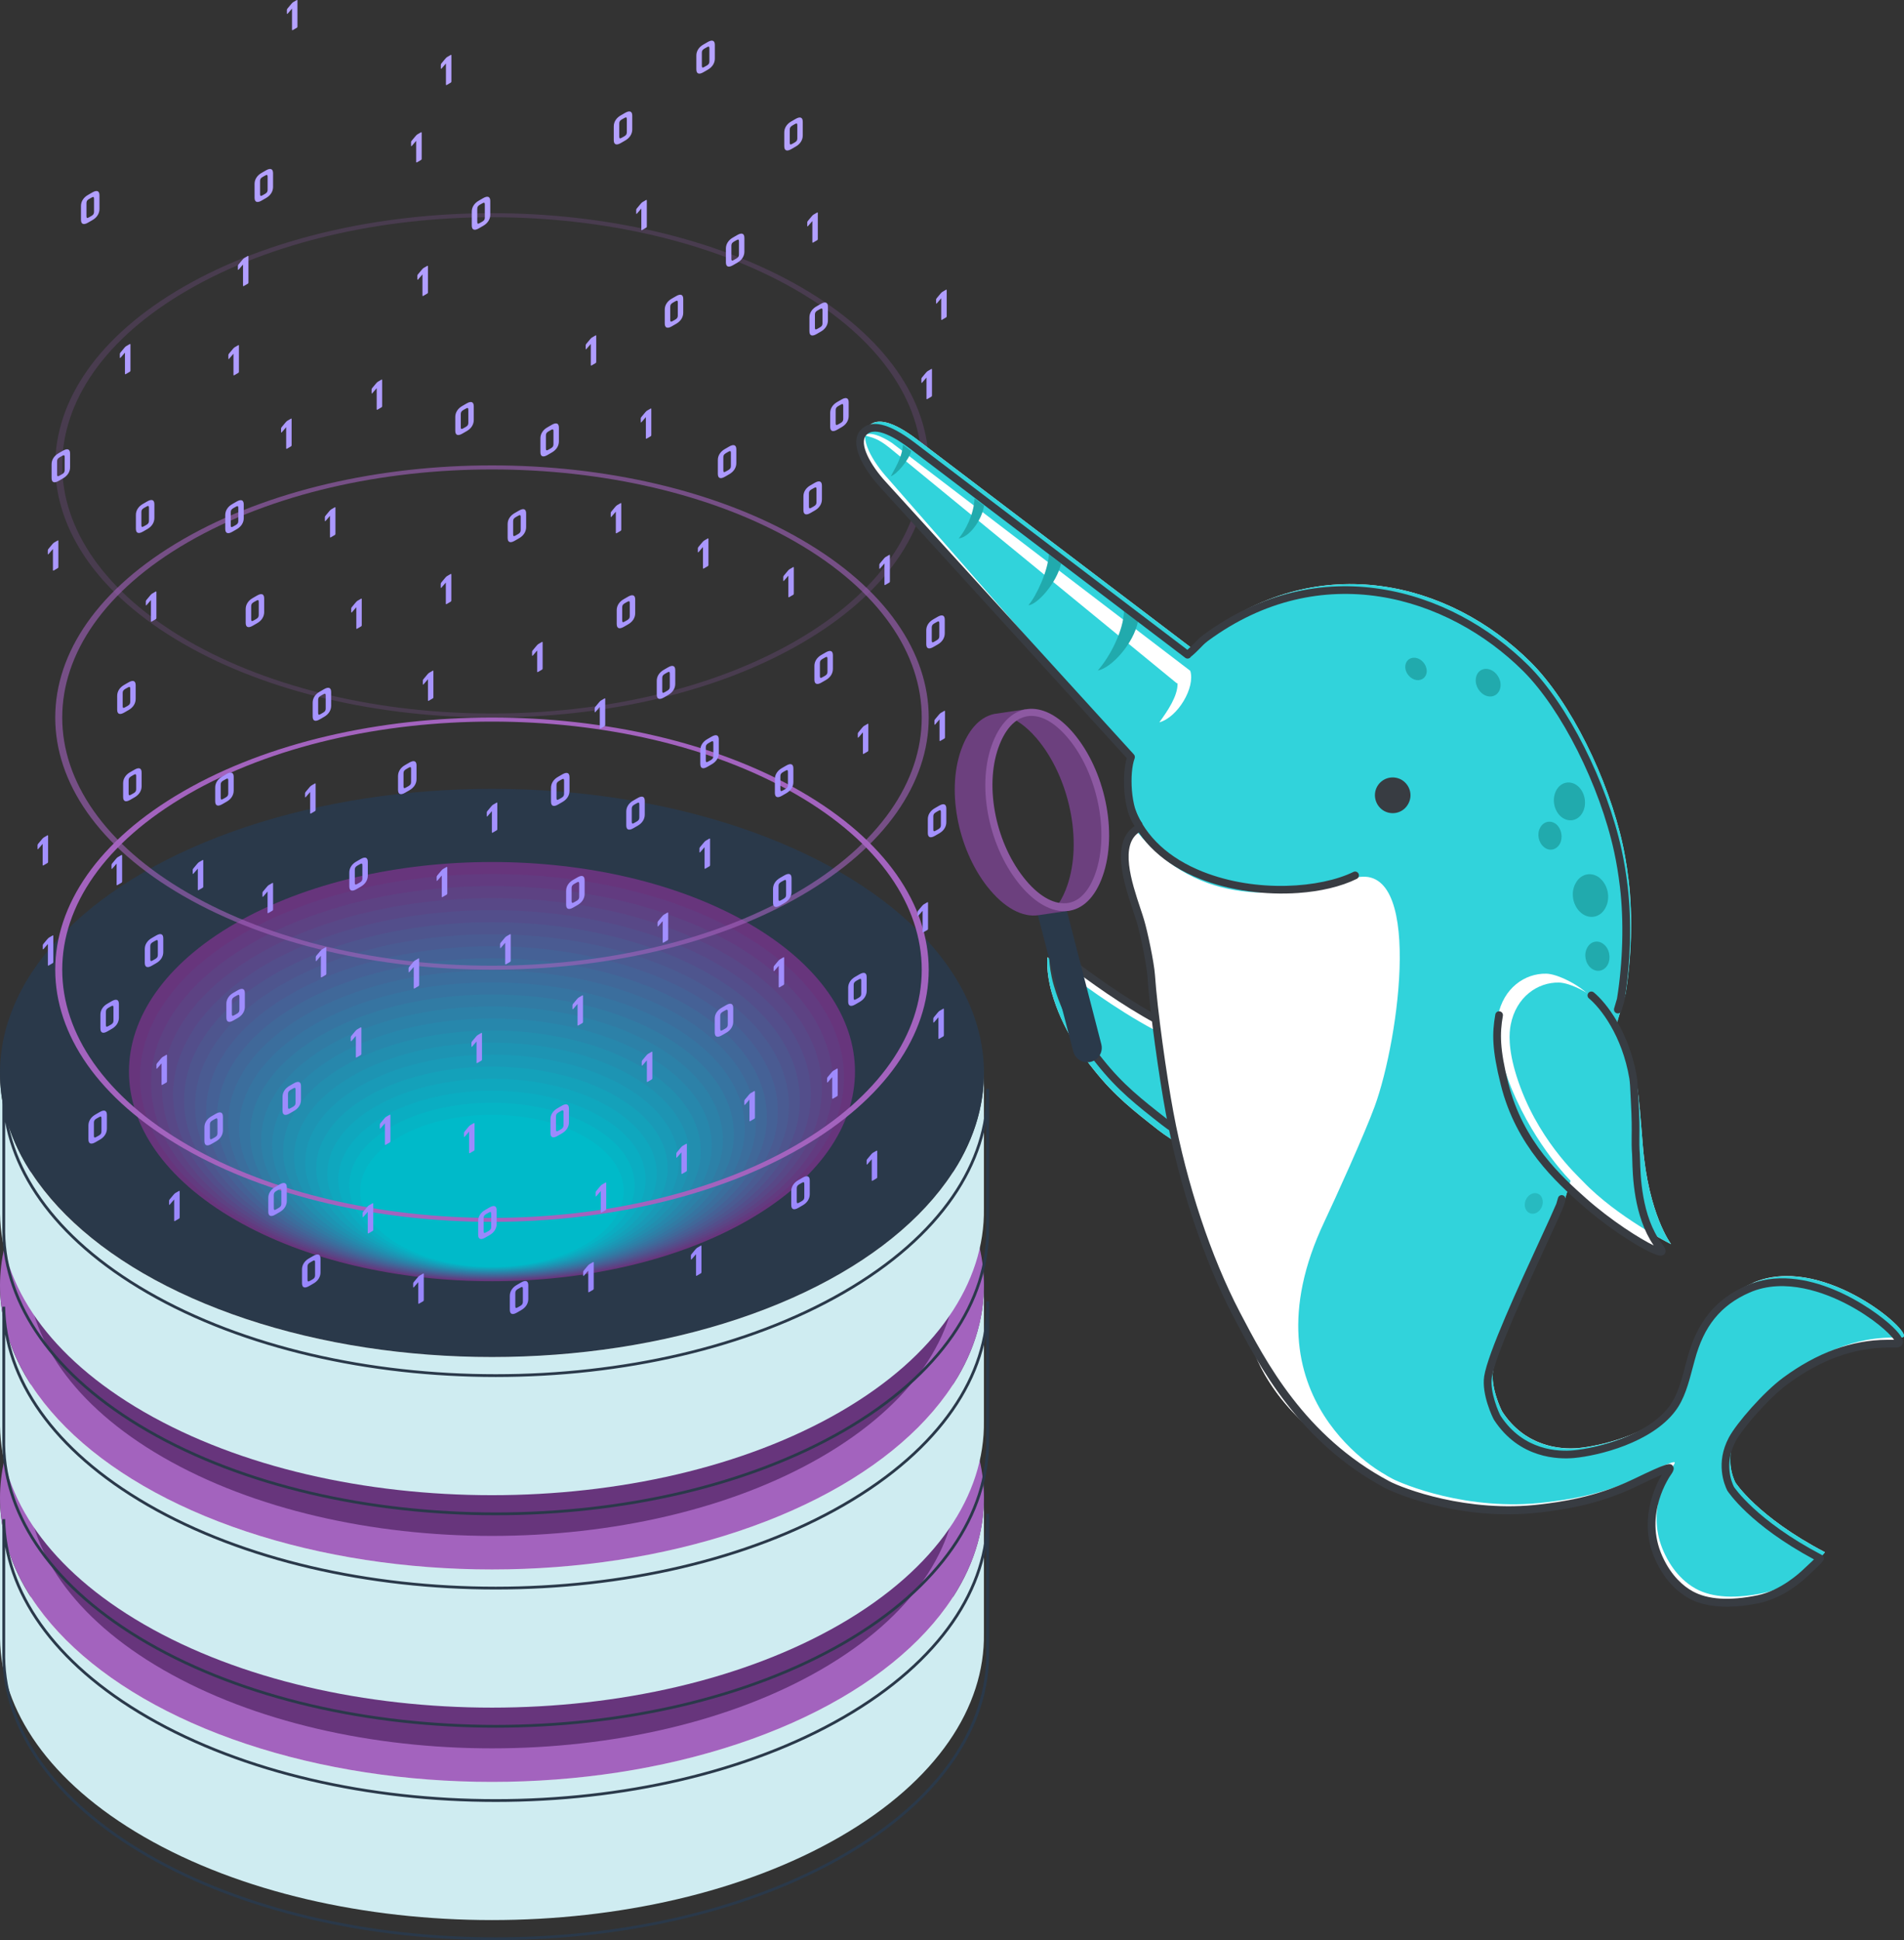 <?xml version="1.0" encoding="UTF-8"?><svg id="Layer_2" xmlns="http://www.w3.org/2000/svg" xmlns:xlink="http://www.w3.org/1999/xlink" viewBox="0 0 342.85 349.32"><rect x="0" y="0" width="342.85" height="349.32" fill="#333333" stroke="none"/><defs><linearGradient id="_ÂÁ_Ï_ÌÌ_È_____ËÂÌÚ_320" x1="88.62" y1="235.58" x2="88.62" y2="15.85" gradientTransform="matrix(1, 0, 0, 1, 0, 0)" gradientUnits="userSpaceOnUse"><stop offset="0" stop-color="#9886fd"/><stop offset="1" stop-color="#b5a2ff"/></linearGradient></defs><g id="Layer_1-2"><g><g id="_"><g><g><g id="Axonometric_Cylinder"><ellipse id="Cylinder_face" cx="88.59" cy="281.17" rx="83.76" ry="48.36" style="fill:#f7f5ed;"/></g><g><g id="Axonometric_Cylinder-2"><path id="Cylinder_body" d="M177.17,269.21v24.88c.21,13.25-8.44,26.53-25.94,36.64-34.6,19.97-90.69,19.97-125.28,0C8.86,320.86,.21,307.96,0,295.03v-24.88c.21,12.93,8.85,25.83,25.94,35.69,34.6,19.97,90.68,19.97,125.28,0,17.51-10.11,26.15-23.39,25.94-36.64Z" style="fill:#cfecf1;"/><ellipse id="Cylinder_face-2" cx="88.59" cy="269.68" rx="88.59" ry="51.15" style="fill:#a363be;"/></g><g id="Axonometric_Cylinder-3"><path id="Cylinder_body-2" d="M172.34,242.47v23.52c.2,12.52-7.98,25.08-24.53,34.64-32.71,18.88-85.74,18.88-118.45,0-16.16-9.33-24.33-21.52-24.53-33.75v-23.52c.19,12.23,8.37,24.42,24.53,33.75,32.71,18.88,85.74,18.88,118.45,0,16.55-9.56,24.73-22.12,24.53-34.64Z" style="fill:#67357c;"/><ellipse id="Cylinder_face-3" cx="88.59" cy="242.92" rx="83.76" ry="48.36" style="fill:#f7f5ed;"/></g></g><g><g id="Axonometric_Cylinder-4"><path id="Cylinder_body-3" d="M177.17,230.96v24.88c.21,13.25-8.44,26.53-25.94,36.64-34.6,19.97-90.69,19.97-125.28,0C8.86,282.61,.21,269.72,0,256.78v-24.88c.21,12.93,8.85,25.83,25.94,35.69,34.6,19.97,90.68,19.97,125.28,0,17.51-10.11,26.15-23.39,25.94-36.64Z" style="fill:#cfecf1;"/><ellipse id="Cylinder_face-4" cx="88.59" cy="231.43" rx="88.59" ry="51.15" style="fill:#a363be;"/></g><g id="Axonometric_Cylinder-5"><path id="Cylinder_body-4" d="M172.34,204.22v23.52c.2,12.52-7.98,25.08-24.53,34.64-32.71,18.88-85.74,18.88-118.45,0-16.16-9.33-24.33-21.52-24.53-33.75v-23.52c.19,12.23,8.37,24.42,24.53,33.75,32.71,18.88,85.74,18.88,118.45,0,16.55-9.56,24.73-22.12,24.53-34.64Z" style="fill:#67357c;"/><ellipse id="Cylinder_face-5" cx="88.59" cy="204.67" rx="83.76" ry="48.36" style="fill:#f7f5ed;"/></g></g><g><g id="Axonometric_Cylinder-6"><path id="Cylinder_body-5" d="M177.17,192.71v24.88c.21,13.25-8.44,26.53-25.94,36.64-34.6,19.97-90.69,19.97-125.28,0C8.86,244.36,.21,231.47,0,218.54v-24.88c.21,12.93,8.85,25.83,25.94,35.69,34.6,19.97,90.68,19.97,125.28,0,17.51-10.11,26.15-23.39,25.94-36.64Z" style="fill:#cfecf1;"/><path id="Cylinder_body-6" d="M177.84,272.57v24.88c.21,13.25-8.44,26.53-25.94,36.64-34.6,19.97-90.69,19.97-125.28,0-17.09-9.87-25.74-22.76-25.94-35.69v-24.88c.21,12.93,8.85,25.83,25.94,35.69,34.6,19.97,90.68,19.97,125.28,0,17.51-10.11,26.15-23.39,25.94-36.64Z" style="fill:none; stroke:#2a394a; stroke-miterlimit:10; stroke-width:.5px;"/><path id="Cylinder_body-7" d="M177.84,234.32v24.88c.21,13.25-8.44,26.53-25.94,36.64-34.6,19.97-90.69,19.97-125.28,0-17.09-9.87-25.74-22.76-25.94-35.69v-24.88c.21,12.93,8.85,25.83,25.94,35.69,34.6,19.97,90.68,19.97,125.28,0,17.51-10.11,26.15-23.39,25.94-36.64Z" style="fill:none; stroke:#2a394a; stroke-miterlimit:10; stroke-width:.5px;"/><path id="Cylinder_body-8" d="M177.84,196.07v24.88c.21,13.25-8.44,26.53-25.94,36.64-34.6,19.97-90.69,19.97-125.28,0C9.53,247.72,.88,234.83,.68,221.89v-24.88c.21,12.93,8.85,25.83,25.94,35.69,34.6,19.97,90.68,19.97,125.28,0,17.51-10.11,26.15-23.39,25.94-36.64Z" style="fill:none; stroke:#2a394a; stroke-miterlimit:10; stroke-width:.5px;"/><ellipse id="Cylinder_face-6" cx="88.59" cy="193.18" rx="88.59" ry="51.15" style="fill:#2a394a;"/></g><g><path d="M134.81,166.26c-25.53-14.74-66.92-14.74-92.44,0-25.53,14.74-25.53,38.63,0,53.37,25.53,14.74,66.92,14.74,92.44,0,25.53-14.74,25.53-38.63,0-53.37Z" style="fill:#67357c;"/><path d="M133.41,168.09c-24.75-14.29-64.88-14.29-89.64,0-24.75,14.29-24.75,37.46,0,51.75,24.75,14.29,64.89,14.29,89.64,0,24.75-14.29,24.75-37.46,0-51.75Z" style="fill:#623b80;"/><ellipse cx="88.59" cy="194.99" rx="61.4" ry="35.45" style="fill:#5d4283;"/><ellipse cx="88.59" cy="196.01" rx="59.42" ry="34.3" style="fill:#584887;"/><ellipse cx="88.59" cy="197.03" rx="57.43" ry="33.16" style="fill:#534e8b;"/><ellipse cx="88.59" cy="198.05" rx="55.45" ry="32.01" style="fill:#4e558e;"/><ellipse cx="88.59" cy="199.08" rx="53.47" ry="30.87" style="fill:#4a5b92;"/><ellipse cx="88.59" cy="200.1" rx="51.48" ry="29.72" style="fill:#456196;"/><ellipse cx="88.59" cy="201.12" rx="49.5" ry="28.58" style="fill:#406899;"/><ellipse cx="88.59" cy="202.14" rx="47.52" ry="27.43" style="fill:#3b6e9d;"/><ellipse cx="88.59" cy="203.17" rx="45.53" ry="26.29" style="fill:#3674a1;"/><ellipse cx="88.59" cy="204.19" rx="43.55" ry="25.14" style="fill:#317ba4;"/><ellipse cx="88.59" cy="205.21" rx="41.57" ry="24" style="fill:#2c81a8;"/><ellipse cx="88.59" cy="206.23" rx="39.58" ry="22.85" style="fill:#2787ac;"/><ellipse cx="88.59" cy="207.25" rx="37.6" ry="21.71" style="fill:#228eaf;"/><ellipse cx="88.59" cy="208.28" rx="35.62" ry="20.56" style="fill:#1d94b3;"/><path d="M112.37,195.57c-13.14-7.58-34.43-7.58-47.57,0-13.14,7.58-13.14,19.88,0,27.46,13.14,7.58,34.43,7.58,47.57,0,13.14-7.58,13.14-19.88,0-27.46Z" style="fill:#199ab7;"/><path d="M110.97,197.4c-12.36-7.14-32.4-7.14-44.76,0-12.36,7.14-12.36,18.71,0,25.84,12.36,7.14,32.4,7.14,44.76,0,12.36-7.14,12.36-18.71,0-25.84Z" style="fill:#14a1ba;"/><path d="M109.57,199.23c-11.59-6.69-30.37-6.69-41.96,0-11.59,6.69-11.59,17.53,0,24.22,11.59,6.69,30.37,6.69,41.96,0,11.59-6.69,11.59-17.53,0-24.22Z" style="fill:#0fa7be;"/><path d="M108.16,201.06c-10.81-6.24-28.34-6.24-39.15,0-10.81,6.24-10.81,16.36,0,22.6,10.81,6.24,28.34,6.24,39.15,0,10.81-6.24,10.81-16.36,0-22.6Z" style="fill:#0aadc2;"/><path d="M106.76,202.89c-10.04-5.79-26.31-5.79-36.35,0-10.04,5.79-10.04,15.19,0,20.99,10.04,5.8,26.31,5.8,36.35,0,10.04-5.79,10.04-15.19,0-20.99Z" style="fill:#05b4c5;"/><path d="M105.36,204.73c-9.26-5.35-24.28-5.35-33.54,0s-9.26,14.02,0,19.37c9.26,5.35,24.28,5.35,33.54,0,9.26-5.35,9.26-14.02,0-19.37Z" style="fill:#00bac9;"/></g></g></g><path d="M144.2,142.49c-30.71-17.73-80.51-17.73-111.22,0-30.71,17.73-30.71,46.48,0,64.21,30.71,17.73,80.51,17.73,111.22,0,30.71-17.73,30.71-46.48,0-64.21Zm-.89,63.7c-30.22,17.45-79.22,17.45-109.44,0-30.22-17.45-30.22-45.74,0-63.18,30.22-17.45,79.22-17.45,109.44,0,30.22,17.45,30.22,45.74,0,63.18Z" style="fill:#a363be;"/><path d="M144.2,97.09c-30.71-17.73-80.51-17.73-111.22,0-30.71,17.73-30.71,46.48,0,64.21,30.71,17.73,80.51,17.73,111.22,0,30.71-17.73,30.71-46.48,0-64.21Zm-.89,63.7c-30.22,17.45-79.22,17.45-109.44,0-30.22-17.45-30.22-45.74,0-63.18,30.22-17.45,79.22-17.45,109.44,0,30.22,17.45,30.22,45.74,0,63.18Z" style="fill:#a363be; opacity:.6;"/><path d="M144.2,51.68c-30.71-17.73-80.51-17.73-111.22,0-30.71,17.73-30.71,46.48,0,64.21,30.71,17.73,80.51,17.73,111.22,0,30.71-17.73,30.71-46.48,0-64.21Zm-.89,63.7c-30.22,17.45-79.22,17.45-109.44,0-30.22-17.45-30.22-45.74,0-63.18,30.22-17.45,79.22-17.45,109.44,0,30.22,17.45,30.22,45.74,0,63.18Z" style="fill:#a363be; opacity:.2;"/><path d="M77.06,47.96v4.67c0,.06-.01,.11-.04,.15-.02,.04-.06,.07-.12,.1l-.67,.39c-.11,.06-.16,.04-.16-.07v-3.79l-.76,.88c-.11,.11-.16,.11-.16,0v-.64c0-.09,.04-.18,.12-.27l.71-.85c.12-.14,.22-.24,.3-.28l.62-.36c.11-.06,.16-.04,.16,.07Zm20.5,67.64l-.62,.36c-.08,.05-.18,.14-.3,.28l-.71,.85c-.08,.09-.12,.18-.12,.27v.64c0,.11,.05,.11,.16,0l.76-.88v3.79c0,.11,.05,.13,.16,.07l.67-.39c.06-.03,.1-.07,.12-.1,.02-.04,.03-.09,.03-.15v-4.67c0-.11-.05-.13-.16-.07Zm-28.9-47.23l-.62,.36c-.08,.05-.18,.14-.3,.28l-.71,.85c-.08,.09-.12,.18-.12,.27v.64c0,.11,.05,.11,.16,0l.76-.88v3.79c0,.11,.05,.13,.16,.07l.67-.39c.06-.03,.1-.07,.12-.1,.02-.04,.03-.09,.03-.15v-4.67c0-.11-.05-.13-.16-.07Zm12.45,35l-.62,.36c-.08,.05-.18,.14-.3,.28l-.71,.85c-.08,.09-.12,.18-.12,.27v.64c0,.11,.05,.11,.16,0l.76-.88v3.79c0,.11,.05,.13,.16,.07l.67-.39c.06-.03,.1-.07,.12-.1,.02-.04,.04-.09,.04-.15v-4.67c0-.11-.05-.13-.16-.07Zm5.53,82.63l-.62,.36c-.08,.05-.18,.14-.3,.28l-.71,.85c-.08,.09-.12,.18-.12,.27v.64c0,.11,.05,.11,.16,0l.76-.88v3.79c0,.11,.05,.13,.16,.07l.67-.39c.06-.03,.1-.07,.12-.1,.02-.04,.03-.09,.03-.15v-4.67c0-.11-.05-.13-.16-.07Zm-19.59,30.67l-.62,.36c-.08,.05-.18,.14-.3,.28l-.71,.85c-.08,.09-.12,.18-.12,.27v.64c0,.11,.05,.11,.16,0l.76-.88v3.79c0,.11,.05,.13,.16,.07l.67-.39c.06-.03,.1-.07,.12-.1,.02-.04,.04-.09,.04-.15v-4.67c0-.11-.05-.13-.16-.07ZM107.21,60.41l-.62,.36c-.08,.05-.18,.14-.3,.28l-.71,.85c-.08,.09-.12,.18-.12,.27v.64c0,.11,.05,.11,.16,0l.76-.88v3.79c0,.11,.05,.13,.16,.07l.67-.39c.06-.03,.1-.07,.12-.1,.02-.04,.03-.09,.03-.15v-4.67c0-.11-.05-.13-.16-.07Zm1.8,152.52l-.62,.36c-.08,.05-.18,.14-.3,.28l-.71,.85c-.08,.09-.12,.18-.12,.27v.64c0,.11,.05,.11,.16,0l.76-.88v3.79c0,.11,.05,.13,.16,.07l.67-.39c.06-.03,.1-.07,.12-.1,.02-.04,.03-.09,.03-.15v-4.67c0-.11-.05-.13-.16-.07Zm18.69-61.92l-.62,.36c-.08,.05-.18,.14-.3,.28l-.71,.85c-.08,.09-.12,.18-.12,.27v.64c0,.11,.05,.11,.16,0l.76-.88v3.79c0,.11,.05,.13,.16,.07l.67-.39c.06-.03,.1-.07,.12-.1,.02-.04,.04-.09,.04-.15v-4.67c0-.11-.05-.13-.16-.07ZM10.36,97.33l-.62,.36c-.08,.05-.18,.14-.3,.28l-.71,.85c-.08,.09-.12,.18-.12,.27v.64c0,.11,.05,.11,.16,0l.76-.88v3.79c0,.11,.05,.13,.16,.07l.67-.39c.06-.03,.1-.07,.12-.1s.03-.09,.03-.15v-4.67c0-.11-.05-.13-.16-.07Zm125.42,99.14l-.62,.36c-.08,.05-.18,.14-.3,.28l-.71,.85c-.08,.09-.12,.18-.12,.27v.64c0,.11,.05,.11,.16,0l.76-.88v3.79c0,.11,.05,.13,.16,.07l.67-.39c.06-.03,.1-.07,.12-.1,.02-.04,.04-.09,.04-.15v-4.67c0-.11-.05-.13-.16-.07Zm-18.47-7.08l-.62,.36c-.08,.05-.18,.14-.3,.28l-.71,.85c-.08,.09-.12,.18-.12,.27v.64c0,.11,.05,.11,.16,0l.76-.88v3.79c0,.11,.05,.13,.16,.07l.67-.39c.06-.03,.1-.07,.12-.1,.02-.04,.04-.09,.04-.15v-4.67c0-.11-.05-.13-.16-.07Zm2.85-25.06l-.62,.36c-.08,.05-.18,.14-.3,.28l-.71,.85c-.08,.09-.12,.18-.12,.27v.64c0,.11,.05,.11,.16,0l.76-.88v3.79c0,.11,.05,.13,.16,.07l.67-.39c.06-.03,.1-.07,.12-.1,.02-.04,.04-.09,.04-.15v-4.67c0-.11-.05-.13-.16-.07ZM42.87,62.17l-.62,.36c-.08,.05-.18,.14-.3,.28l-.71,.85c-.08,.09-.12,.18-.12,.27v.64c0,.11,.05,.11,.16,0l.76-.88v3.79c0,.11,.05,.13,.16,.07l.67-.39c.06-.03,.1-.07,.12-.1,.02-.04,.03-.09,.03-.15v-4.67c0-.11-.05-.13-.16-.07ZM126.16,224.3l-.62,.36c-.08,.05-.18,.14-.3,.28l-.71,.85c-.08,.09-.12,.18-.12,.27v.64c0,.11,.05,.11,.16,0l.76-.88v3.79c0,.11,.05,.13,.16,.07l.67-.39c.06-.03,.1-.07,.12-.1,.02-.04,.03-.09,.03-.15v-4.67c0-.11-.05-.13-.16-.07ZM44.59,46.11l-.62,.36c-.08,.05-.18,.14-.3,.28l-.71,.85c-.08,.09-.12,.18-.12,.27v.64c0,.11,.05,.11,.16,0l.76-.88v3.79c0,.11,.05,.13,.16,.07l.67-.39c.06-.03,.1-.07,.12-.1,.02-.04,.03-.09,.03-.15v-4.67c0-.11-.05-.13-.16-.07Zm44.81,98.42l-.62,.36c-.08,.05-.18,.14-.3,.28l-.71,.85c-.08,.09-.12,.18-.12,.27v.64c0,.11,.05,.11,.16,0l.76-.88v3.79c0,.11,.05,.13,.16,.07l.67-.39c.06-.03,.1-.07,.12-.1s.03-.09,.03-.15v-4.67c0-.11-.05-.13-.16-.07ZM23.33,61.97l-.62,.36c-.08,.05-.18,.14-.3,.28l-.71,.85c-.08,.09-.12,.18-.12,.27v.64c0,.11,.05,.11,.16,0l.76-.88v3.79c0,.11,.05,.13,.16,.07l.67-.39c.06-.03,.1-.07,.12-.1,.02-.04,.04-.09,.04-.15v-4.67c0-.11-.05-.13-.16-.07Zm29.03,13.43l-.62,.36c-.08,.05-.18,.14-.3,.28l-.71,.85c-.08,.09-.12,.18-.12,.27v.64c0,.11,.05,.11,.16,0l.76-.88v3.79c0,.11,.05,.13,.16,.07l.67-.39c.06-.03,.1-.07,.12-.1s.03-.09,.03-.15v-4.67c0-.11-.05-.13-.16-.07Zm94.75-37.12l-.62,.36c-.08,.05-.18,.14-.3,.28l-.71,.85c-.08,.09-.12,.18-.12,.27v.64c0,.11,.05,.11,.16,0l.76-.88v3.79c0,.11,.05,.13,.16,.07l.67-.39c.06-.03,.1-.07,.12-.1s.03-.09,.03-.15v-4.67c0-.11-.05-.13-.16-.07Zm-40.35,188.98l-.62,.36c-.08,.05-.18,.14-.3,.28l-.71,.85c-.08,.09-.12,.18-.12,.27v.64c0,.11,.05,.11,.16,0l.76-.88v3.79c0,.11,.05,.13,.16,.07l.67-.39c.06-.03,.1-.07,.12-.1,.02-.04,.03-.09,.03-.15v-4.67c0-.11-.05-.13-.16-.07Zm-41.85-42.26l-.62,.36c-.08,.05-.18,.14-.3,.28l-.71,.85c-.08,.09-.12,.18-.12,.27v.64c0,.11,.05,.11,.16,0l.76-.88v3.79c0,.11,.05,.13,.16,.07l.67-.39c.06-.03,.1-.07,.12-.1,.02-.04,.04-.09,.04-.15v-4.67c0-.11-.05-.13-.16-.07ZM116.31,36.03l-.62,.36c-.08,.05-.18,.14-.3,.28l-.71,.85c-.08,.09-.12,.18-.12,.27v.64c0,.11,.05,.11,.16,0l.76-.88v3.79c0,.11,.05,.13,.16,.07l.67-.39c.06-.03,.1-.07,.12-.1,.02-.04,.04-.09,.04-.15v-4.67c0-.11-.05-.13-.16-.07Zm41.49,171.17l-.62,.36c-.08,.05-.18,.14-.3,.28l-.71,.85c-.08,.09-.12,.18-.12,.27v.64c0,.11,.05,.11,.16,0l.76-.88v3.79c0,.11,.05,.13,.16,.07l.67-.39c.06-.03,.1-.07,.12-.1,.02-.04,.04-.09,.04-.15v-4.67c0-.11-.05-.13-.16-.07ZM77.89,120.78l-.62,.36c-.08,.05-.18,.14-.3,.28l-.71,.85c-.08,.09-.12,.18-.12,.27v.64c0,.11,.05,.11,.16,0l.76-.88v3.79c0,.11,.05,.13,.16,.07l.67-.39c.06-.03,.1-.07,.12-.1,.02-.04,.03-.09,.03-.15v-4.67c0-.11-.05-.13-.16-.07Zm72.79,71.64l-.62,.36c-.08,.05-.18,.14-.3,.28l-.71,.85c-.08,.09-.12,.18-.12,.27v.64c0,.11,.05,.11,.16,0l.76-.88v3.79c0,.11,.05,.13,.16,.07l.67-.39c.06-.03,.1-.07,.12-.1,.02-.04,.04-.09,.04-.15v-4.67c0-.11-.05-.13-.16-.07ZM21.83,153.97l-.62,.36c-.08,.05-.18,.14-.3,.28l-.71,.85c-.08,.09-.12,.18-.12,.27v.64c0,.11,.05,.11,.16,0l.76-.88v3.79c0,.11,.05,.13,.16,.07l.67-.39c.06-.03,.1-.07,.12-.1,.02-.04,.04-.09,.04-.15v-4.67c0-.11-.05-.13-.16-.07Zm120.96-51.84l-.62,.36c-.08,.05-.18,.14-.3,.28l-.71,.85c-.08,.09-.12,.18-.12,.27v.64c0,.11,.05,.11,.16,0l.76-.88v3.79c0,.11,.05,.13,.16,.07l.67-.39c.06-.03,.1-.07,.12-.1,.02-.04,.03-.09,.03-.15v-4.67c0-.11-.05-.13-.16-.07Zm27.22,25.88l-.62,.36c-.08,.05-.18,.14-.3,.28l-.71,.85c-.08,.09-.12,.18-.12,.27v.64c0,.11,.05,.11,.16,0l.76-.88v3.79c0,.11,.05,.13,.16,.07l.67-.39c.06-.03,.1-.07,.12-.1s.03-.09,.03-.15v-4.67c0-.11-.05-.13-.16-.07Zm-65.18,51.23l-.62,.36c-.08,.05-.18,.14-.3,.28l-.71,.85c-.08,.09-.12,.18-.12,.27v.64c0,.11,.05,.11,.16,0l.76-.88v3.79c0,.11,.05,.13,.16,.07l.67-.39c.06-.03,.1-.07,.12-.1,.02-.04,.03-.09,.03-.15v-4.67c0-.11-.05-.13-.16-.07Zm62.13-16.77l-.62,.36c-.08,.05-.18,.14-.3,.28l-.71,.85c-.08,.09-.12,.18-.12,.27v.64c0,.11,.05,.11,.16,0l.76-.88v3.79c0,.11,.05,.13,.16,.07l.67-.39c.06-.03,.1-.07,.12-.1,.02-.04,.03-.09,.03-.15v-4.67c0-.11-.05-.13-.16-.07ZM60.25,91.36l-.62,.36c-.08,.05-.18,.14-.3,.28l-.71,.85c-.08,.09-.12,.18-.12,.27v.64c0,.11,.05,.11,.16,0l.76-.88v3.79c0,.11,.05,.13,.16,.07l.67-.39c.06-.03,.1-.07,.12-.1s.03-.09,.03-.15v-4.67c0-.11-.05-.13-.16-.07Zm-28.06,123.09l-.62,.36c-.08,.05-.18,.14-.3,.28l-.71,.85c-.08,.09-.12,.18-.12,.27v.64c0,.11,.05,.11,.16,0l.76-.88v3.79c0,.11,.05,.13,.16,.07l.67-.39c.06-.03,.1-.07,.12-.1,.02-.04,.04-.09,.04-.15v-4.67c0-.11-.05-.13-.16-.07Zm-4.18-107.93l-.62,.36c-.08,.05-.18,.14-.3,.28l-.71,.85c-.08,.09-.12,.18-.12,.27v.64c0,.11,.05,.11,.16,0l.76-.88v3.79c0,.11,.05,.13,.16,.07l.67-.39c.06-.03,.1-.07,.12-.1,.02-.04,.03-.09,.03-.15v-4.67c0-.11-.05-.13-.16-.07Zm28.67,34.56l-.62,.36c-.08,.05-.18,.14-.3,.28l-.71,.85c-.08,.09-.12,.18-.12,.27v.64c0,.11,.05,.11,.16,0l.76-.88v3.79c0,.11,.05,.13,.16,.07l.67-.39c.06-.03,.1-.07,.12-.1,.02-.04,.03-.09,.03-.15v-4.67c0-.11-.05-.13-.16-.07Zm19.47,88.25l-.62,.36c-.08,.05-.18,.14-.3,.28l-.71,.85c-.08,.09-.12,.18-.12,.27v.64c0,.11,.05,.11,.16,0l.76-.88v3.79c0,.11,.05,.13,.16,.07l.67-.39c.06-.03,.1-.07,.12-.1,.02-.04,.04-.09,.04-.15v-4.67c0-.11-.05-.13-.16-.07Zm4.23-73.21l-.62,.36c-.08,.05-.18,.14-.3,.28l-.71,.85c-.08,.09-.12,.18-.12,.27v.64c0,.11,.05,.11,.16,0l.76-.88v3.79c0,.11,.05,.13,.16,.07l.67-.39c.06-.03,.1-.07,.12-.1,.02-.04,.04-.09,.04-.15v-4.67c0-.11-.05-.13-.16-.07Zm79.71-56.19l-.62,.36c-.08,.05-.18,.14-.3,.28l-.71,.85c-.08,.09-.12,.18-.12,.27v.64c0,.11,.05,.11,.16,0l.76-.88v3.79c0,.11,.05,.13,.16,.07l.67-.39c.06-.03,.1-.07,.12-.1s.03-.09,.03-.15v-4.67c0-.11-.05-.13-.16-.07Zm-84.76,72.65l-.62,.36c-.08,.05-.18,.14-.3,.28l-.71,.85c-.08,.09-.12,.18-.12,.27v.64c0,.11,.05,.11,.16,0l.76-.88v3.79c0,.11,.05,.13,.16,.07l.67-.39c.06-.03,.1-.07,.12-.1,.02-.04,.03-.09,.03-.15v-4.67c0-.11-.05-.13-.16-.07Zm-16.72-2.01l-.62,.36c-.08,.05-.18,.14-.3,.28l-.71,.85c-.08,.09-.12,.18-.12,.27v.64c0,.11,.05,.11,.16,0l.76-.88v3.79c0,.11,.05,.13,.16,.07l.67-.39c.06-.03,.1-.07,.12-.1,.02-.04,.03-.09,.03-.15v-4.67c0-.11-.05-.13-.16-.07Zm82.44,1.81l-.62,.36c-.08,.05-.18,.14-.3,.28l-.71,.85c-.08,.09-.12,.18-.12,.27v.64c0,.11,.05,.11,.16,0l.76-.88v3.79c0,.11,.05,.13,.16,.07l.67-.39c.06-.03,.1-.07,.12-.1,.02-.04,.03-.09,.03-.15v-4.67c0-.11-.05-.13-.16-.07Zm26.61-105.92l-.62,.36c-.08,.05-.18,.14-.3,.28l-.71,.85c-.08,.09-.12,.18-.12,.27v.64c0,.11,.05,.11,.16,0l.76-.88v3.79c0,.11,.05,.13,.16,.07l.67-.39c.06-.03,.1-.07,.12-.1,.02-.04,.04-.09,.04-.15v-4.67c0-.11-.05-.13-.16-.07ZM49.01,159l-.62,.36c-.08,.05-.18,.14-.3,.28l-.71,.85c-.08,.09-.12,.18-.12,.27v.64c0,.11,.05,.11,.16,0l.76-.88v3.79c0,.11,.05,.13,.16,.07l.67-.39c.06-.03,.1-.07,.12-.1,.02-.04,.04-.09,.04-.15v-4.67c0-.11-.05-.13-.16-.07ZM75.77,23.84l-.62,.36c-.08,.05-.18,.14-.3,.28l-.71,.85c-.08,.09-.12,.18-.12,.27v.64c0,.11,.05,.11,.16,0l.76-.88v3.79c0,.11,.05,.13,.16,.07l.67-.39c.06-.03,.1-.07,.12-.1,.02-.04,.04-.09,.04-.15v-4.67c0-.11-.05-.13-.16-.07ZM9.45,168.45l-.62,.36c-.08,.05-.18,.14-.3,.28l-.71,.85c-.08,.09-.12,.18-.12,.27v.64c0,.11,.05,.11,.16,0l.76-.88v3.79c0,.11,.05,.13,.16,.07l.67-.39c.06-.03,.1-.07,.12-.1s.03-.09,.03-.15v-4.67c0-.11-.05-.13-.16-.07ZM111.72,90.61l-.62,.36c-.08,.05-.18,.14-.3,.28l-.71,.85c-.08,.09-.12,.18-.12,.27v.64c0,.11,.05,.11,.16,0l.76-.88v3.79c0,.11,.05,.13,.16,.07l.67-.39c.06-.03,.1-.07,.12-.1s.03-.09,.03-.15v-4.67c0-.11-.05-.13-.16-.07Zm44.49,39.73l-.62,.36c-.08,.05-.18,.14-.3,.28l-.71,.85c-.08,.09-.12,.18-.12,.27v.64c0,.11,.05,.11,.16,0l.76-.88v3.79c0,.11,.05,.13,.16,.07l.67-.39c.06-.03,.1-.07,.12-.1,.02-.04,.03-.09,.03-.15v-4.67c0-.11-.05-.13-.16-.07ZM29.92,189.94l-.62,.36c-.08,.05-.18,.14-.3,.28l-.71,.85c-.08,.09-.12,.18-.12,.27v.64c0,.11,.05,.11,.16,0l.76-.88v3.79c0,.11,.05,.13,.16,.07l.67-.39c.06-.03,.1-.07,.12-.1,.02-.04,.03-.09,.03-.15v-4.67c0-.11-.05-.13-.16-.07Zm40.22,10.79l-.62,.36c-.08,.05-.18,.14-.3,.28l-.71,.85c-.08,.09-.12,.18-.12,.27v.64c0,.11,.05,.11,.16,0l.76-.88v3.79c0,.11,.05,.13,.16,.07l.67-.39c.06-.03,.1-.07,.12-.1,.02-.04,.04-.09,.04-.15v-4.67c0-.11-.05-.13-.16-.07Zm38.69-74.96l-.62,.36c-.08,.05-.18,.14-.3,.28l-.71,.85c-.08,.09-.12,.18-.12,.27v.64c0,.11,.05,.11,.16,0l.76-.88v3.79c0,.11,.05,.13,.16,.07l.67-.39c.06-.03,.1-.07,.12-.1s.03-.09,.03-.15v-4.67c0-.11-.05-.13-.16-.07ZM53.41,.03l-.62,.36c-.08,.05-.18,.14-.3,.28l-.71,.85c-.08,.09-.12,.18-.12,.27v.64c0,.11,.05,.11,.16,0l.76-.88v3.79c0,.11,.05,.13,.16,.07l.67-.39c.06-.03,.1-.07,.12-.1s.03-.09,.03-.15V.1c0-.11-.05-.13-.16-.07Zm31.89,202.2l-.62,.36c-.08,.05-.18,.14-.3,.28l-.71,.85c-.08,.09-.12,.18-.12,.27v.64c0,.11,.05,.11,.16,0l.76-.88v3.79c0,.11,.05,.13,.16,.07l.67-.39c.06-.03,.1-.07,.12-.1,.02-.04,.03-.09,.03-.15v-4.67c0-.11-.05-.13-.16-.07ZM8.51,150.42l-.62,.36c-.08,.05-.18,.14-.3,.28l-.71,.85c-.08,.09-.12,.18-.12,.27v.64c0,.11,.05,.11,.16,0l.76-.88v3.79c0,.11,.05,.13,.16,.07l.67-.39c.06-.03,.1-.07,.12-.1,.02-.04,.03-.09,.03-.15v-4.67c0-.11-.05-.13-.16-.07Zm56.48-42.61l-.62,.36c-.08,.05-.18,.14-.3,.28l-.71,.85c-.08,.09-.12,.18-.12,.27v.64c0,.11,.05,.11,.16,0l.76-.88v3.79c0,.11,.05,.13,.16,.07l.67-.39c.06-.03,.1-.07,.12-.1,.02-.04,.03-.09,.03-.15v-4.67c0-.11-.05-.13-.16-.07Zm62.42-10.84l-.62,.36c-.08,.05-.18,.14-.3,.28l-.71,.85c-.08,.09-.12,.18-.12,.27v.64c0,.11,.05,.11,.16,0l.76-.88v3.79c0,.11,.05,.13,.16,.07l.67-.39c.06-.03,.1-.07,.12-.1,.02-.04,.04-.09,.04-.15v-4.67c0-.11-.05-.13-.16-.07Zm-3.88,108.99l-.62,.36c-.08,.05-.18,.14-.3,.28l-.71,.85c-.08,.09-.12,.18-.12,.27v.64c0,.11,.05,.11,.16,0l.76-.88v3.79c0,.11,.05,.13,.16,.07l.67-.39c.06-.03,.1-.07,.12-.1,.02-.04,.03-.09,.03-.15v-4.67c0-.11-.05-.13-.16-.07Zm-87.08-51.09l-.62,.36c-.08,.05-.18,.14-.3,.28l-.71,.85c-.08,.09-.12,.18-.12,.27v.64c0,.11,.05,.11,.16,0l.76-.88v3.79c0,.11,.05,.13,.16,.07l.67-.39c.06-.03,.1-.07,.12-.1s.03-.09,.03-.15v-4.67c0-.11-.05-.13-.16-.07ZM170.31,52.19l-.62,.36c-.08,.05-.18,.14-.3,.28l-.71,.85c-.08,.09-.12,.18-.12,.27v.64c0,.11,.05,.11,.16,0l.76-.88v3.79c0,.11,.05,.13,.16,.07l.67-.39c.06-.03,.1-.07,.12-.1,.02-.04,.04-.09,.04-.15v-4.67c0-.11-.05-.13-.16-.07Zm-78.51,116.04l-.62,.36c-.08,.05-.18,.14-.3,.28l-.71,.85c-.08,.09-.12,.18-.12,.27v.64c0,.11,.05,.11,.16,0l.76-.88v3.79c0,.11,.05,.13,.16,.07l.67-.39c.06-.03,.1-.07,.12-.1,.02-.04,.04-.09,.04-.15v-4.67c0-.11-.05-.13-.16-.07Zm78.01,13.41l-.62,.36c-.08,.05-.18,.14-.3,.28l-.71,.85c-.08,.09-.12,.18-.12,.27v.64c0,.11,.05,.11,.16,0l.76-.88v3.79c0,.11,.05,.13,.16,.07l.67-.39c.06-.03,.1-.07,.12-.1s.03-.09,.03-.15v-4.67c0-.11-.05-.13-.16-.07ZM81.13,9.91l-.62,.36c-.08,.05-.18,.14-.3,.28l-.71,.85c-.08,.09-.12,.18-.12,.27v.64c0,.11,.05,.11,.16,0l.76-.88v3.79c0,.11,.05,.13,.16,.07l.67-.39c.06-.03,.1-.07,.12-.1s.03-.09,.03-.15v-4.67c0-.11-.05-.13-.16-.07Zm36,63.67l-.62,.36c-.08,.05-.18,.14-.3,.28l-.71,.85c-.08,.09-.12,.18-.12,.27v.64c0,.11,.05,.11,.16,0l.76-.88v3.79c0,.11,.05,.13,.16,.07l.67-.39c.06-.03,.1-.07,.12-.1s.03-.09,.03-.15v-4.67c0-.11-.05-.13-.16-.07Zm-14.58,66.36v2.46c0,.4-.11,.78-.33,1.13-.22,.35-.54,.64-.94,.87l-.78,.45c-.41,.24-.73,.31-.95,.22-.22-.09-.33-.34-.33-.75v-2.46c0-.41,.11-.79,.33-1.13,.22-.35,.54-.64,.95-.87l.78-.45c.4-.23,.72-.3,.94-.21,.22,.09,.33,.34,.33,.74Zm-.98,.61c0-.17-.03-.26-.1-.3-.07-.03-.18,0-.35,.1l-.46,.26c-.17,.1-.28,.2-.35,.31-.07,.11-.1,.25-.1,.41v2.37c0,.17,.03,.26,.1,.3,.07,.03,.18,0,.35-.1l.46-.26c.17-.1,.28-.2,.35-.31,.07-.11,.1-.25,.1-.41v-2.37Zm-41.94-15.94v2.46c0,.4-.11,.78-.33,1.13-.22,.35-.54,.64-.94,.87l-.78,.45c-.41,.24-.73,.31-.95,.22-.22-.09-.33-.34-.33-.75v-2.46c0-.41,.11-.79,.33-1.13,.22-.35,.54-.64,.95-.87l.78-.45c.4-.23,.72-.3,.94-.21,.22,.09,.33,.34,.33,.74Zm-.98,.61c0-.17-.03-.26-.1-.3-.07-.03-.18,0-.35,.1l-.46,.26c-.17,.1-.28,.2-.35,.31-.07,.11-.1,.25-.1,.41v2.37c0,.17,.03,.26,.1,.3,.07,.03,.18,0,.35-.1l.46-.27c.17-.1,.28-.2,.35-.31,.07-.11,.1-.25,.1-.41v-2.37Zm91.33-7.24v2.46c0,.4-.11,.78-.33,1.13-.22,.35-.54,.64-.94,.87l-.78,.45c-.41,.24-.73,.31-.95,.22-.22-.09-.33-.34-.33-.75v-2.46c0-.41,.11-.79,.33-1.13s.54-.64,.95-.87l.78-.45c.4-.23,.72-.3,.94-.21,.22,.09,.33,.34,.33,.74Zm-.98,.61c0-.17-.03-.26-.1-.3-.07-.03-.18,0-.35,.1l-.46,.26c-.17,.1-.28,.2-.35,.31-.07,.11-.1,.25-.1,.41v2.37c0,.17,.03,.26,.1,.3,.07,.03,.18,0,.35-.1l.46-.26c.17-.1,.28-.2,.35-.31,.07-.11,.1-.25,.1-.41v-2.37Zm-82.77,36.6v2.46c0,.4-.11,.78-.33,1.13-.22,.35-.54,.64-.94,.87l-.78,.45c-.41,.24-.73,.31-.95,.22-.22-.09-.33-.34-.33-.75v-2.46c0-.41,.11-.79,.33-1.13,.22-.35,.54-.64,.95-.87l.78-.45c.4-.23,.72-.3,.94-.21,.22,.09,.33,.34,.33,.74Zm-.98,.61c0-.17-.03-.26-.1-.3-.07-.03-.18,0-.35,.1l-.46,.26c-.17,.1-.28,.2-.35,.31-.07,.11-.1,.25-.1,.41v2.37c0,.17,.03,.26,.1,.3,.07,.03,.18,0,.35-.1l.46-.26c.17-.1,.28-.2,.35-.31,.07-.11,.1-.25,.1-.41v-2.37Zm-43.84,24.98v2.46c0,.4-.11,.78-.33,1.13-.22,.35-.54,.64-.94,.87l-.78,.45c-.41,.24-.73,.31-.95,.22-.22-.09-.33-.34-.33-.75v-2.46c0-.41,.11-.79,.33-1.13,.22-.35,.54-.64,.95-.87l.78-.45c.4-.23,.72-.3,.94-.21,.22,.09,.33,.34,.33,.74Zm-.98,.61c0-.17-.03-.26-.1-.3-.07-.03-.18,0-.35,.1l-.46,.26c-.17,.1-.28,.2-.35,.31-.07,.11-.1,.25-.1,.41v2.37c0,.17,.03,.26,.1,.3,.07,.03,.18,0,.35-.1l.46-.26c.17-.1,.28-.2,.35-.31,.07-.11,.1-.25,.1-.41v-2.37Zm101.16-60.72v2.46c0,.4-.11,.78-.33,1.13-.22,.35-.54,.64-.94,.87l-.78,.45c-.41,.24-.73,.31-.95,.22-.22-.09-.33-.34-.33-.75v-2.46c0-.41,.11-.79,.33-1.13s.54-.64,.95-.87l.78-.45c.4-.23,.72-.3,.94-.21,.22,.09,.33,.34,.33,.74Zm-.98,.61c0-.17-.03-.26-.1-.3-.07-.03-.18,0-.35,.1l-.46,.26c-.17,.1-.28,.2-.35,.31-.07,.11-.1,.25-.1,.41v2.37c0,.17,.03,.26,.1,.3,.07,.03,.18,0,.35-.1l.46-.27c.17-.1,.28-.2,.35-.31,.07-.11,.1-.25,.1-.41v-2.37Zm27.39-33.83v2.46c0,.4-.11,.78-.33,1.13-.22,.35-.54,.64-.94,.87l-.78,.45c-.41,.24-.73,.31-.95,.22-.22-.09-.33-.34-.33-.75v-2.46c0-.41,.11-.79,.33-1.13,.22-.35,.54-.64,.95-.87l.78-.45c.4-.23,.72-.3,.94-.21,.22,.09,.33,.34,.33,.74Zm-.98,.61c0-.17-.03-.26-.1-.3-.07-.03-.18,0-.35,.1l-.46,.26c-.17,.1-.28,.2-.35,.31-.07,.11-.1,.25-.1,.41v2.37c0,.17,.03,.26,.1,.3,.07,.03,.18,0,.35-.1l.46-.26c.17-.1,.28-.2,.35-.31,.07-.11,.1-.25,.1-.41v-2.37ZM29.4,168.96v2.46c0,.4-.11,.78-.33,1.13-.22,.35-.54,.64-.94,.87l-.78,.45c-.41,.24-.73,.31-.95,.22-.22-.09-.33-.34-.33-.75v-2.46c0-.41,.11-.79,.33-1.13,.22-.35,.54-.64,.95-.87l.78-.45c.4-.23,.72-.3,.94-.21,.22,.09,.33,.34,.33,.74Zm-.98,.61c0-.17-.03-.26-.1-.3-.07-.03-.18,0-.35,.1l-.46,.26c-.17,.1-.28,.2-.35,.31-.07,.11-.1,.25-.1,.41v2.37c0,.17,.03,.26,.1,.3,.07,.03,.18,0,.35-.1l.46-.26c.17-.1,.28-.2,.35-.31,.07-.11,.1-.25,.1-.41v-2.37Zm19.15-61.82v2.46c0,.4-.11,.78-.33,1.13-.22,.35-.54,.64-.94,.87l-.78,.45c-.41,.24-.73,.31-.95,.22-.22-.09-.33-.34-.33-.75v-2.46c0-.41,.11-.79,.33-1.13,.22-.35,.54-.64,.95-.87l.78-.45c.4-.23,.72-.3,.94-.21,.22,.09,.33,.34,.33,.74Zm-.98,.61c0-.17-.03-.26-.1-.3-.07-.03-.18,0-.35,.1l-.46,.26c-.17,.1-.28,.2-.35,.31-.07,.11-.1,.25-.1,.41v2.37c0,.17,.03,.26,.1,.3,.07,.03,.18,0,.35-.1l.46-.26c.17-.1,.28-.2,.35-.31,.07-.11,.1-.25,.1-.41v-2.37Zm67.79-.41v2.46c0,.4-.11,.78-.33,1.13-.22,.35-.54,.64-.94,.87l-.78,.45c-.41,.24-.73,.31-.95,.22-.22-.09-.33-.34-.33-.75v-2.46c0-.41,.11-.79,.33-1.13,.22-.35,.54-.64,.95-.87l.78-.45c.4-.23,.72-.3,.94-.21,.22,.09,.33,.34,.33,.74Zm-.98,.61c0-.17-.03-.26-.1-.3-.07-.03-.18,0-.35,.1l-.46,.26c-.17,.1-.28,.2-.35,.31-.07,.11-.1,.25-.1,.41v2.37c0,.17,.03,.26,.1,.3,.07,.03,.18,0,.35-.1l.46-.26c.17-.1,.28-.2,.35-.31,.07-.11,.1-.25,.1-.41v-2.37Zm-88.97,14.82v2.46c0,.4-.11,.78-.33,1.13-.22,.35-.54,.64-.94,.87l-.78,.45c-.41,.24-.73,.31-.95,.22-.22-.09-.33-.34-.33-.75v-2.46c0-.41,.11-.79,.33-1.13,.22-.35,.54-.64,.95-.87l.78-.45c.4-.23,.72-.3,.94-.21,.22,.09,.33,.34,.33,.74Zm-.98,.61c0-.17-.03-.26-.1-.3-.07-.03-.18,0-.35,.1l-.46,.26c-.17,.1-.28,.2-.35,.31-.07,.11-.1,.25-.1,.41v2.37c0,.17,.03,.26,.1,.3,.07,.03,.18,0,.35-.1l.46-.26c.17-.1,.28-.2,.35-.31,.07-.11,.1-.25,.1-.41v-2.37Zm2.05,15.11v2.46c0,.4-.11,.78-.33,1.13-.22,.35-.54,.64-.94,.87l-.78,.45c-.41,.24-.73,.31-.95,.22-.22-.09-.33-.34-.33-.75v-2.46c0-.41,.11-.79,.33-1.13,.22-.35,.54-.64,.95-.87l.78-.45c.4-.23,.72-.3,.94-.21,.22,.09,.33,.34,.33,.74Zm-.98,.61c0-.17-.03-.26-.1-.3-.07-.03-.18,0-.35,.1l-.46,.27c-.17,.1-.28,.2-.35,.31-.07,.11-.1,.25-.1,.41v2.37c0,.17,.03,.26,.1,.3,.07,.03,.18,0,.35-.1l.46-.26c.17-.1,.28-.2,.35-.31,.07-.11,.1-.25,.1-.41v-2.37ZM113.85,20.84v2.46c0,.4-.11,.78-.33,1.13-.22,.35-.54,.64-.94,.87l-.78,.45c-.41,.24-.73,.31-.95,.22-.22-.09-.33-.34-.33-.75v-2.46c0-.41,.11-.79,.33-1.13,.22-.35,.54-.64,.95-.87l.78-.45c.4-.23,.72-.3,.94-.21,.22,.09,.33,.34,.33,.74Zm-.98,.61c0-.17-.03-.26-.1-.3-.07-.03-.18,0-.35,.1l-.46,.26c-.17,.1-.28,.2-.35,.31-.07,.11-.1,.25-.1,.41v2.37c0,.17,.03,.26,.1,.3,.07,.03,.18,0,.35-.1l.46-.26c.17-.1,.28-.2,.35-.31,.07-.11,.1-.25,.1-.41v-2.37Zm15.85-13.36v2.46c0,.4-.11,.78-.33,1.13-.22,.35-.54,.64-.94,.87l-.78,.45c-.41,.24-.73,.31-.95,.22-.22-.09-.33-.34-.33-.75v-2.46c0-.41,.11-.79,.33-1.13,.22-.35,.54-.64,.95-.87l.78-.45c.4-.23,.72-.3,.94-.21,.22,.09,.33,.34,.33,.74Zm-.98,.61c0-.17-.03-.26-.1-.3-.07-.03-.18,0-.35,.1l-.46,.26c-.17,.1-.28,.2-.35,.31-.07,.11-.1,.25-.1,.41v2.37c0,.17,.03,.26,.1,.3,.07,.03,.18,0,.35-.1l.46-.26c.17-.1,.28-.2,.35-.31,.07-.11,.1-.25,.1-.41v-2.37Zm-38.31,209.22v2.46c0,.4-.11,.78-.33,1.13-.22,.35-.54,.64-.94,.87l-.78,.45c-.41,.24-.73,.31-.95,.22-.22-.09-.33-.34-.33-.75v-2.46c0-.41,.11-.79,.33-1.13,.22-.35,.54-.64,.95-.87l.78-.45c.4-.23,.72-.3,.94-.21,.22,.09,.33,.34,.33,.74Zm-.98,.61c0-.17-.03-.26-.1-.3-.07-.03-.18,0-.35,.1l-.46,.26c-.17,.1-.28,.2-.35,.31-.07,.11-.1,.25-.1,.41v2.37c0,.17,.03,.26,.1,.3,.07,.03,.18,0,.35-.1l.46-.26c.17-.1,.28-.2,.35-.31,.07-.11,.1-.25,.1-.41v-2.37Zm-.17-182.33v2.46c0,.4-.11,.78-.33,1.13-.22,.35-.54,.64-.94,.87l-.78,.45c-.41,.24-.73,.31-.95,.22-.22-.09-.33-.34-.33-.75v-2.46c0-.41,.11-.79,.33-1.13,.22-.35,.54-.64,.95-.87l.78-.45c.4-.23,.72-.3,.94-.21,.22,.09,.33,.34,.33,.74Zm-.98,.61c0-.17-.03-.26-.1-.3-.07-.03-.18,0-.35,.1l-.46,.26c-.17,.1-.28,.2-.35,.31-.07,.11-.1,.25-.1,.41v2.37c0,.17,.03,.26,.1,.3,.07,.03,.18,0,.35-.1l.46-.26c.17-.1,.28-.2,.35-.31,.07-.11,.1-.25,.1-.41v-2.37Zm7.83,194.61v2.46c0,.4-.11,.78-.33,1.13-.22,.35-.54,.64-.94,.87l-.78,.45c-.41,.24-.73,.31-.95,.22-.22-.09-.33-.34-.33-.75v-2.46c0-.41,.11-.79,.33-1.13,.22-.35,.54-.64,.95-.87l.78-.45c.4-.23,.72-.3,.94-.21,.22,.09,.33,.34,.33,.74Zm-.98,.61c0-.17-.03-.26-.1-.3-.07-.03-.18,0-.35,.1l-.46,.26c-.17,.1-.28,.2-.35,.31-.07,.11-.1,.25-.1,.41v2.37c0,.17,.03,.26,.1,.3,.07,.03,.18,0,.35-.1l.46-.26c.17-.1,.28-.2,.35-.31,.07-.11,.1-.25,.1-.41v-2.37Zm-52.07-92.15v2.46c0,.4-.11,.78-.33,1.13-.22,.35-.54,.64-.94,.87l-.78,.45c-.41,.24-.73,.31-.95,.22-.22-.09-.33-.34-.33-.75v-2.46c0-.41,.11-.79,.33-1.13,.22-.35,.54-.64,.95-.87l.78-.45c.4-.23,.72-.3,.94-.21,.22,.09,.33,.34,.33,.74Zm-.98,.61c0-.17-.03-.26-.1-.3-.07-.03-.18,0-.35,.1l-.46,.26c-.17,.1-.28,.2-.35,.31-.07,.11-.1,.25-.1,.41v2.37c0,.17,.03,.26,.1,.3s.18,0,.35-.1l.46-.26c.17-.1,.28-.2,.35-.31,.07-.11,.1-.25,.1-.41v-2.37ZM123.03,53.84v2.46c0,.4-.11,.78-.33,1.13-.22,.35-.54,.64-.94,.87l-.78,.45c-.41,.24-.73,.31-.95,.22-.22-.09-.33-.34-.33-.75v-2.46c0-.41,.11-.79,.33-1.13,.22-.35,.54-.64,.95-.87l.78-.45c.4-.23,.72-.3,.94-.21,.22,.09,.33,.34,.33,.74Zm-.98,.61c0-.17-.03-.26-.1-.3-.07-.03-.18,0-.35,.1l-.46,.26c-.17,.1-.28,.2-.35,.31-.07,.11-.1,.25-.1,.41v2.37c0,.17,.03,.26,.1,.3,.07,.03,.18,0,.35-.1l.46-.26c.17-.1,.28-.2,.35-.31,.07-.11,.1-.25,.1-.41v-2.37Zm9.98,127.05v2.46c0,.4-.11,.78-.33,1.13-.22,.35-.54,.64-.94,.87l-.78,.45c-.41,.24-.73,.31-.95,.22-.22-.09-.33-.34-.33-.75v-2.46c0-.41,.11-.79,.33-1.13,.22-.35,.54-.64,.95-.87l.78-.45c.4-.23,.72-.3,.94-.21,.22,.09,.33,.34,.33,.74Zm-.98,.61c0-.17-.03-.26-.1-.3-.07-.03-.18,0-.35,.1l-.46,.26c-.17,.1-.28,.2-.35,.31-.07,.11-.1,.25-.1,.41v2.37c0,.17,.03,.26,.1,.3,.07,.03,.18,0,.35-.1l.46-.26c.17-.1,.28-.2,.35-.31,.07-.11,.1-.25,.1-.41v-2.37Zm-86.96-3.29v2.46c0,.4-.11,.78-.33,1.13-.22,.35-.54,.64-.94,.87l-.78,.45c-.41,.24-.73,.31-.95,.22-.22-.09-.33-.34-.33-.75v-2.46c0-.41,.11-.79,.33-1.13,.22-.35,.54-.64,.95-.87l.78-.45c.4-.23,.72-.3,.94-.21,.22,.09,.33,.34,.33,.74Zm-.98,.61c0-.17-.03-.26-.1-.3-.07-.03-.18,0-.35,.1l-.46,.26c-.17,.1-.28,.2-.35,.31-.07,.11-.1,.25-.1,.41v2.37c0,.17,.03,.26,.1,.3,.07,.03,.18,0,.35-.1l.46-.26c.17-.1,.28-.2,.35-.31,.07-.11,.1-.25,.1-.41v-2.37Zm11.09,16.14v2.46c0,.4-.11,.78-.33,1.13-.22,.35-.54,.64-.94,.87l-.78,.45c-.41,.24-.73,.31-.95,.22-.22-.09-.33-.34-.33-.75v-2.46c0-.41,.11-.79,.33-1.13,.22-.35,.54-.64,.95-.87l.78-.45c.4-.23,.72-.3,.94-.21,.22,.09,.33,.34,.33,.74Zm-.98,.61c0-.17-.03-.26-.1-.3-.07-.03-.18,0-.35,.1l-.46,.26c-.17,.1-.28,.2-.35,.31-.07,.11-.1,.25-.1,.41v2.37c0,.17,.03,.26,.1,.3,.07,.03,.18,0,.35-.1l.46-.26c.17-.1,.28-.2,.35-.31,.07-.11,.1-.25,.1-.41v-2.37Zm-1.58,17.59v2.46c0,.4-.11,.78-.33,1.13-.22,.35-.54,.64-.94,.87l-.78,.45c-.41,.24-.73,.31-.95,.22-.22-.09-.33-.34-.33-.75v-2.46c0-.41,.11-.79,.33-1.13,.22-.35,.54-.64,.95-.87l.78-.45c.4-.23,.72-.3,.94-.21,.22,.09,.33,.34,.33,.74Zm-.98,.61c0-.17-.03-.26-.1-.3-.07-.03-.18,0-.35,.1l-.46,.26c-.17,.1-.28,.2-.35,.31s-.1,.25-.1,.41v2.37c0,.17,.03,.26,.1,.3,.07,.03,.18,0,.35-.1l.46-.27c.17-.1,.28-.2,.35-.31,.07-.11,.1-.25,.1-.41v-2.37Zm7.05,12.26v2.46c0,.4-.11,.78-.33,1.13-.22,.35-.54,.64-.94,.87l-.78,.45c-.41,.24-.73,.31-.95,.22-.22-.09-.33-.34-.33-.75v-2.46c0-.41,.11-.79,.33-1.13,.22-.35,.54-.64,.95-.87l.78-.45c.4-.23,.72-.3,.94-.21,.22,.09,.33,.34,.33,.74Zm-.98,.61c0-.17-.03-.26-.1-.3-.07-.03-.18,0-.35,.1l-.46,.27c-.17,.1-.28,.2-.35,.31-.07,.11-.1,.25-.1,.41v2.37c0,.17,.03,.26,.1,.3,.07,.03,.18,0,.35-.1l.46-.26c.17-.1,.28-.2,.35-.31,.07-.11,.1-.25,.1-.41v-2.37Zm113.67-81.67v2.46c0,.4-.11,.78-.33,1.13-.22,.35-.54,.64-.94,.87l-.78,.45c-.41,.24-.73,.31-.95,.22-.22-.09-.33-.34-.33-.75v-2.46c0-.41,.11-.79,.33-1.13,.22-.35,.54-.64,.95-.87l.78-.45c.4-.23,.72-.3,.94-.21,.22,.09,.33,.34,.33,.74Zm-.98,.61c0-.17-.03-.26-.1-.3-.07-.03-.18,0-.35,.1l-.46,.27c-.17,.1-.28,.2-.35,.31-.07,.11-.1,.25-.1,.41v2.37c0,.17,.03,.26,.1,.3,.07,.03,.18,0,.35-.1l.46-.26c.17-.1,.28-.2,.35-.31,.07-.11,.1-.25,.1-.41v-2.37Zm-24.87-124.26v2.46c0,.4-.11,.78-.33,1.13-.22,.35-.54,.64-.94,.87l-.78,.45c-.41,.24-.73,.31-.95,.22-.22-.09-.33-.34-.33-.75v-2.46c0-.41,.11-.79,.33-1.13,.22-.35,.54-.64,.95-.87l.78-.45c.4-.23,.72-.3,.94-.21,.22,.09,.33,.34,.33,.74Zm-.98,.61c0-.17-.03-.26-.1-.3-.07-.03-.18,0-.35,.1l-.46,.27c-.17,.1-.28,.2-.35,.31-.07,.11-.1,.25-.1,.41v2.37c0,.17,.03,.26,.1,.3,.07,.03,.18,0,.35-.1l.46-.26c.17-.1,.28-.2,.35-.31,.07-.11,.1-.25,.1-.41v-2.37Zm5.51,32.7v2.46c0,.4-.11,.78-.33,1.13-.22,.35-.54,.64-.94,.87l-.78,.45c-.41,.24-.73,.31-.95,.22-.22-.09-.33-.34-.33-.75v-2.46c0-.41,.11-.79,.33-1.13,.22-.35,.54-.64,.95-.87l.78-.45c.4-.23,.72-.3,.94-.21,.22,.09,.33,.34,.33,.74Zm-.98,.61c0-.17-.03-.26-.1-.3-.07-.03-.18,0-.35,.1l-.46,.26c-.17,.1-.28,.2-.35,.31-.07,.11-.1,.25-.1,.41v2.37c0,.17,.03,.26,.1,.3,.07,.03,.18,0,.35-.1l.46-.26c.17-.1,.28-.2,.35-.31,.07-.11,.1-.25,.1-.41v-2.37Zm-73.1,81.97v2.46c0,.4-.11,.78-.33,1.13-.22,.35-.54,.64-.94,.87l-.78,.45c-.41,.24-.73,.31-.95,.22-.22-.09-.33-.34-.33-.75v-2.46c0-.41,.11-.79,.33-1.13,.22-.35,.54-.64,.95-.87l.78-.45c.4-.23,.72-.3,.94-.21,.22,.09,.33,.34,.33,.74Zm-.98,.61c0-.17-.03-.26-.1-.3-.07-.03-.18,0-.35,.1l-.46,.27c-.17,.1-.28,.2-.35,.31-.07,.11-.1,.25-.1,.41v2.37c0,.17,.03,.26,.1,.3,.07,.03,.18,0,.35-.1l.46-.26c.17-.1,.28-.2,.35-.31,.07-.11,.1-.25,.1-.41v-2.37ZM12.62,81.67v2.46c0,.4-.11,.78-.33,1.13-.22,.35-.54,.64-.94,.87l-.78,.45c-.41,.24-.73,.31-.95,.22-.22-.09-.33-.34-.33-.75v-2.46c0-.41,.11-.79,.33-1.13s.54-.64,.95-.87l.78-.45c.4-.23,.72-.3,.94-.21,.22,.09,.33,.34,.33,.74Zm-.98,.61c0-.17-.03-.26-.1-.3-.07-.03-.18,0-.35,.1l-.46,.26c-.17,.1-.28,.2-.35,.31-.07,.11-.1,.25-.1,.41v2.37c0,.17,.03,.26,.1,.3,.07,.03,.18,0,.35-.1l.46-.26c.17-.1,.28-.2,.35-.31,.07-.11,.1-.25,.1-.41v-2.37Zm122.4-39.44v2.46c0,.4-.11,.78-.33,1.13-.22,.35-.54,.64-.94,.87l-.78,.45c-.41,.24-.73,.31-.95,.22-.22-.09-.33-.34-.33-.75v-2.46c0-.41,.11-.79,.33-1.13,.22-.35,.54-.64,.95-.87l.78-.45c.4-.23,.72-.3,.94-.21,.22,.09,.33,.34,.33,.74Zm-.98,.61c0-.17-.03-.26-.1-.3-.07-.03-.18,0-.35,.1l-.46,.26c-.17,.1-.28,.2-.35,.31-.07,.11-.1,.25-.1,.41v2.37c0,.17,.03,.26,.1,.3,.07,.03,.18,0,.35-.1l.46-.26c.17-.1,.28-.2,.35-.31,.07-.11,.1-.25,.1-.41v-2.37Zm-16.96,100.76v2.46c0,.4-.11,.78-.33,1.13-.22,.35-.54,.64-.94,.87l-.78,.45c-.41,.24-.73,.31-.95,.22s-.33-.34-.33-.75v-2.46c0-.41,.11-.79,.33-1.13,.22-.35,.54-.64,.95-.87l.78-.45c.4-.23,.72-.3,.94-.21,.22,.09,.33,.34,.33,.74Zm-.98,.61c0-.17-.03-.26-.1-.3-.07-.03-.18,0-.35,.1l-.46,.26c-.17,.1-.28,.2-.35,.31-.07,.11-.1,.25-.1,.41v2.37c0,.17,.03,.26,.1,.3,.07,.03,.18,0,.35-.1l.46-.26c.17-.1,.28-.2,.35-.31,.07-.11,.1-.25,.1-.41v-2.37ZM19.25,200.74v2.46c0,.4-.11,.78-.33,1.13-.22,.35-.54,.64-.94,.87l-.78,.45c-.41,.24-.73,.31-.95,.22-.22-.09-.33-.34-.33-.75v-2.46c0-.41,.11-.79,.33-1.13,.22-.35,.54-.64,.95-.87l.78-.45c.4-.23,.72-.3,.94-.21,.22,.09,.33,.34,.33,.74Zm-.98,.61c0-.17-.03-.26-.1-.3-.07-.03-.18,0-.35,.1l-.46,.26c-.17,.1-.28,.2-.35,.31-.07,.11-.1,.25-.1,.41v2.37c0,.17,.03,.26,.1,.3,.07,.03,.18,0,.35-.1l.46-.26c.17-.1,.28-.2,.35-.31,.07-.11,.1-.25,.1-.41v-2.37Zm114.32-120.43v2.46c0,.4-.11,.78-.33,1.13-.22,.35-.54,.64-.94,.87l-.78,.45c-.41,.24-.73,.31-.95,.22-.22-.09-.33-.34-.33-.75v-2.46c0-.41,.11-.79,.33-1.13,.22-.35,.54-.64,.95-.87l.78-.45c.4-.23,.72-.3,.94-.21,.22,.09,.33,.34,.33,.74Zm-.98,.61c0-.17-.03-.26-.1-.3-.07-.03-.18,0-.35,.1l-.46,.27c-.17,.1-.28,.2-.35,.31s-.1,.25-.1,.41v2.37c0,.17,.03,.26,.1,.3,.07,.03,.18,0,.35-.1l.46-.26c.17-.1,.28-.2,.35-.31,.07-.11,.1-.25,.1-.41v-2.37Zm10.92,76.6v2.46c0,.4-.11,.78-.33,1.13s-.54,.64-.94,.87l-.78,.45c-.41,.24-.73,.31-.95,.22-.22-.09-.33-.34-.33-.75v-2.46c0-.41,.11-.79,.33-1.13,.22-.35,.54-.64,.95-.87l.78-.45c.4-.23,.72-.3,.94-.21,.22,.09,.33,.34,.33,.74Zm-.98,.61c0-.17-.03-.26-.1-.3-.07-.03-.18,0-.35,.1l-.46,.26c-.17,.1-.28,.2-.35,.31-.07,.11-.1,.25-.1,.41v2.37c0,.17,.03,.26,.1,.3,.07,.03,.18,0,.35-.1l.46-.26c.17-.1,.28-.2,.35-.31,.07-.11,.1-.25,.1-.41v-2.37ZM49.17,31.2v2.46c0,.4-.11,.78-.33,1.13-.22,.35-.54,.64-.94,.87l-.78,.45c-.41,.24-.73,.31-.95,.22-.22-.09-.33-.34-.33-.75v-2.46c0-.41,.11-.79,.33-1.13,.22-.35,.54-.64,.95-.87l.78-.45c.4-.23,.72-.3,.94-.21,.22,.09,.33,.34,.33,.74Zm-.98,.61c0-.17-.03-.26-.1-.3-.07-.03-.18,0-.35,.1l-.46,.26c-.17,.1-.28,.2-.35,.31-.07,.11-.1,.25-.1,.41v2.37c0,.17,.03,.26,.1,.3,.07,.03,.18,0,.35-.1l.46-.26c.17-.1,.28-.2,.35-.31,.07-.11,.1-.25,.1-.41v-2.37Zm52.45,45.2v2.46c0,.4-.11,.78-.33,1.13-.22,.35-.54,.64-.94,.87l-.78,.45c-.41,.24-.73,.31-.95,.22s-.33-.34-.33-.75v-2.46c0-.41,.11-.79,.33-1.13,.22-.35,.54-.64,.95-.87l.78-.45c.4-.23,.72-.3,.94-.21,.22,.09,.33,.34,.33,.74Zm-.98,.61c0-.17-.03-.26-.1-.3-.07-.03-.18,0-.35,.1l-.46,.26c-.17,.1-.28,.2-.35,.31-.07,.11-.1,.25-.1,.41v2.37c0,.17,.03,.26,.1,.3,.07,.03,.18,0,.35-.1l.46-.26c.17-.1,.28-.2,.35-.31,.07-.11,.1-.25,.1-.41v-2.37Zm46.15,134.94v2.46c0,.4-.11,.78-.33,1.13-.22,.35-.54,.64-.94,.87l-.78,.45c-.41,.24-.73,.31-.95,.22-.22-.09-.33-.34-.33-.75v-2.46c0-.41,.11-.79,.33-1.13,.22-.35,.54-.64,.95-.87l.78-.45c.4-.23,.72-.3,.94-.21,.22,.09,.33,.34,.33,.74Zm-.98,.61c0-.17-.03-.26-.1-.3-.07-.03-.18,0-.35,.1l-.46,.26c-.17,.1-.28,.2-.35,.31-.07,.11-.1,.25-.1,.41v2.37c0,.17,.03,.26,.1,.3,.07,.03,.18,0,.35-.1l.46-.26c.17-.1,.28-.2,.35-.31,.07-.11,.1-.25,.1-.41v-2.37Zm-39.56-54.68v2.46c0,.4-.11,.78-.33,1.13-.22,.35-.54,.64-.94,.87l-.78,.45c-.41,.24-.73,.31-.95,.22-.22-.09-.33-.34-.33-.75v-2.46c0-.41,.11-.79,.33-1.13,.22-.35,.54-.64,.95-.87l.78-.45c.4-.23,.72-.3,.94-.21,.22,.09,.33,.34,.33,.74Zm-.98,.61c0-.17-.03-.26-.1-.3-.07-.03-.18,0-.35,.1l-.46,.26c-.17,.1-.28,.2-.35,.31-.07,.11-.1,.25-.1,.41v2.37c0,.17,.03,.26,.1,.3,.07,.03,.18,0,.35-.1l.46-.26c.17-.1,.28-.2,.35-.31,.07-.11,.1-.25,.1-.41v-2.37Zm-9.55-66.65v2.46c0,.4-.11,.78-.33,1.13-.22,.35-.54,.64-.94,.87l-.78,.45c-.41,.24-.73,.31-.95,.22-.22-.09-.33-.34-.33-.75v-2.46c0-.41,.11-.79,.33-1.13,.22-.35,.54-.64,.95-.87l.78-.45c.4-.23,.72-.3,.94-.21,.22,.09,.33,.34,.33,.74Zm-.98,.61c0-.17-.03-.26-.1-.3-.07-.03-.18,0-.35,.1l-.46,.26c-.17,.1-.28,.2-.35,.31-.07,.11-.1,.25-.1,.41v2.37c0,.17,.03,.26,.1,.3,.07,.03,.18,0,.35-.1l.46-.26c.17-.1,.28-.2,.35-.31,.07-.11,.1-.25,.1-.41v-2.37Zm-49.87-2.23v2.46c0,.4-.11,.78-.33,1.13-.22,.35-.54,.64-.94,.87l-.78,.45c-.41,.24-.73,.31-.95,.22-.22-.09-.33-.34-.33-.75v-2.46c0-.41,.11-.79,.33-1.13,.22-.35,.54-.64,.95-.87l.78-.45c.4-.23,.72-.3,.94-.21,.22,.09,.33,.34,.33,.74Zm-.98,.61c0-.17-.03-.26-.1-.3-.07-.03-.18,0-.35,.1l-.46,.26c-.17,.1-.28,.2-.35,.31-.07,.11-.1,.25-.1,.41v2.37c0,.17,.03,.26,.1,.3,.07,.03,.18,0,.35-.1l.46-.26c.17-.1,.28-.2,.35-.31,.07-.11,.1-.25,.1-.41v-2.37ZM17.91,35.17v2.46c0,.4-.11,.78-.33,1.13-.22,.35-.54,.64-.94,.87l-.78,.45c-.41,.24-.73,.31-.95,.22-.22-.09-.33-.34-.33-.75v-2.46c0-.41,.11-.79,.33-1.13,.22-.35,.54-.64,.95-.87l.78-.45c.4-.23,.72-.3,.94-.21,.22,.09,.33,.34,.33,.74Zm-.98,.61c0-.17-.03-.26-.1-.3-.07-.03-.18,0-.35,.1l-.46,.26c-.17,.1-.28,.2-.35,.31-.07,.11-.1,.25-.1,.41v2.37c0,.17,.03,.26,.1,.3s.18,0,.35-.1l.46-.26c.17-.1,.28-.2,.35-.31,.07-.11,.1-.25,.1-.41v-2.37ZM102.45,199.61v2.46c0,.4-.11,.78-.33,1.13-.22,.35-.54,.64-.94,.87l-.78,.45c-.41,.24-.73,.31-.95,.22s-.33-.34-.33-.75v-2.46c0-.41,.11-.79,.33-1.13,.22-.35,.54-.64,.95-.87l.78-.45c.4-.23,.72-.3,.94-.21,.22,.09,.33,.34,.33,.74Zm-.98,.61c0-.17-.03-.26-.1-.3-.07-.03-.18,0-.35,.1l-.46,.27c-.17,.1-.28,.2-.35,.31-.07,.11-.1,.25-.1,.41v2.37c0,.17,.03,.26,.1,.3,.07,.03,.18,0,.35-.1l.46-.26c.17-.1,.28-.2,.35-.31,.07-.11,.1-.25,.1-.41v-2.37Zm51.35-127.77v2.46c0,.4-.11,.78-.33,1.13-.22,.35-.54,.64-.94,.87l-.78,.45c-.41,.24-.73,.31-.95,.22s-.33-.34-.33-.75v-2.46c0-.41,.11-.79,.33-1.13,.22-.35,.54-.64,.95-.87l.78-.45c.4-.23,.72-.3,.94-.21,.22,.09,.33,.34,.33,.74Zm-.98,.61c0-.17-.03-.26-.1-.3-.07-.03-.18,0-.35,.1l-.46,.26c-.17,.1-.28,.2-.35,.31-.07,.11-.1,.25-.1,.41v2.37c0,.17,.03,.26,.1,.3,.07,.03,.18,0,.35-.1l.46-.26c.17-.1,.28-.2,.35-.31,.07-.11,.1-.25,.1-.41v-2.37ZM40.14,201.06v2.46c0,.4-.11,.78-.33,1.13-.22,.35-.54,.64-.94,.87l-.78,.45c-.41,.24-.73,.31-.95,.22-.22-.09-.33-.34-.33-.75v-2.46c0-.41,.11-.79,.33-1.13,.22-.35,.54-.64,.95-.87l.78-.45c.4-.23,.72-.3,.94-.21,.22,.09,.33,.34,.33,.74Zm-.98,.61c0-.17-.03-.26-.1-.3-.07-.03-.18,0-.35,.1l-.46,.26c-.17,.1-.28,.2-.35,.31-.07,.11-.1,.25-.1,.41v2.37c0,.17,.03,.26,.1,.3,.07,.03,.18,0,.35-.1l.46-.26c.17-.1,.28-.2,.35-.31,.07-.11,.1-.25,.1-.41v-2.37Zm116.9-25.73v2.46c0,.4-.11,.78-.33,1.13-.22,.35-.54,.64-.94,.87l-.78,.45c-.41,.24-.73,.31-.95,.22-.22-.09-.33-.34-.33-.75v-2.46c0-.41,.11-.79,.33-1.13,.22-.35,.54-.64,.95-.87l.78-.45c.4-.23,.72-.3,.94-.21,.22,.09,.33,.34,.33,.74Zm-.98,.61c0-.17-.03-.26-.1-.3-.07-.03-.18,0-.35,.1l-.46,.26c-.17,.1-.28,.2-.35,.31-.07,.11-.1,.25-.1,.41v2.37c0,.17,.03,.26,.1,.3,.07,.03,.18,0,.35-.1l.46-.26c.17-.1,.28-.2,.35-.31,.07-.11,.1-.25,.1-.41v-2.37Zm-25.65-43.4v2.46c0,.4-.11,.78-.33,1.13-.22,.35-.54,.64-.94,.87l-.78,.45c-.41,.24-.73,.31-.95,.22-.22-.09-.33-.34-.33-.75v-2.46c0-.41,.11-.79,.33-1.13,.22-.35,.54-.64,.95-.87l.78-.45c.4-.23,.72-.3,.94-.21,.22,.09,.33,.34,.33,.74Zm-.98,.61c0-.17-.03-.26-.1-.3-.07-.03-.18,0-.35,.1l-.46,.26c-.17,.1-.28,.2-.35,.31-.07,.11-.1,.25-.1,.41v2.37c0,.17,.03,.26,.1,.3,.07,.03,.18,0,.35-.1l.46-.26c.17-.1,.28-.2,.35-.31,.07-.11,.1-.25,.1-.41v-2.37Zm-43.14-60.6v2.46c0,.4-.11,.78-.33,1.13-.22,.35-.54,.64-.94,.87l-.78,.45c-.41,.24-.73,.31-.95,.22-.22-.09-.33-.34-.33-.75v-2.46c0-.41,.11-.79,.33-1.13,.22-.35,.54-.64,.95-.87l.78-.45c.4-.23,.72-.3,.94-.21,.22,.09,.33,.34,.33,.74Zm-.98,.61c0-.17-.03-.26-.1-.3-.07-.03-.18,0-.35,.1l-.46,.26c-.17,.1-.28,.2-.35,.31-.07,.11-.1,.25-.1,.41v2.37c0,.17,.03,.26,.1,.3,.07,.03,.18,0,.35-.1l.46-.26c.17-.1,.28-.2,.35-.31,.07-.11,.1-.25,.1-.41v-2.37Zm58.53,64.59v2.46c0,.4-.11,.78-.33,1.13-.22,.35-.54,.64-.94,.87l-.78,.45c-.41,.24-.73,.31-.95,.22-.22-.09-.33-.34-.33-.75v-2.46c0-.41,.11-.79,.33-1.13,.22-.35,.54-.64,.95-.87l.78-.45c.4-.23,.72-.3,.94-.21,.22,.09,.33,.34,.33,.74Zm-.98,.61c0-.17-.03-.26-.1-.3-.07-.03-.18,0-.35,.1l-.46,.26c-.17,.1-.28,.2-.35,.31s-.1,.25-.1,.41v2.37c0,.17,.03,.26,.1,.3,.07,.03,.18,0,.35-.1l.46-.26c.17-.1,.28-.2,.35-.31,.07-.11,.1-.25,.1-.41v-2.37ZM27.8,90.8v2.46c0,.4-.11,.78-.33,1.13-.22,.35-.54,.64-.94,.87l-.78,.45c-.41,.24-.73,.31-.95,.22-.22-.09-.33-.34-.33-.75v-2.46c0-.41,.11-.79,.33-1.13,.22-.35,.54-.64,.95-.87l.78-.45c.4-.23,.72-.3,.94-.21,.22,.09,.33,.34,.33,.74Zm-.98,.61c0-.17-.03-.26-.1-.3-.07-.03-.18,0-.35,.1l-.46,.26c-.17,.1-.28,.2-.35,.31-.07,.11-.1,.25-.1,.41v2.37c0,.17,.03,.26,.1,.3,.07,.03,.18,0,.35-.1l.46-.26c.17-.1,.28-.2,.35-.31,.07-.11,.1-.25,.1-.41v-2.37Zm143.3,20.17v2.46c0,.4-.11,.78-.33,1.13-.22,.35-.54,.64-.94,.87l-.78,.45c-.41,.24-.73,.31-.95,.22-.22-.09-.33-.34-.33-.75v-2.46c0-.41,.11-.79,.33-1.13,.22-.35,.54-.64,.95-.87l.78-.45c.4-.23,.72-.3,.94-.21,.22,.09,.33,.34,.33,.74Zm-.98,.61c0-.17-.03-.26-.1-.3-.07-.03-.18,0-.35,.1l-.46,.26c-.17,.1-.28,.2-.35,.31-.07,.11-.1,.25-.1,.41v2.37c0,.17,.03,.26,.1,.3,.07,.03,.18,0,.35-.1l.46-.27c.17-.1,.28-.2,.35-.31,.07-.11,.1-.25,.1-.41v-2.37Z" style="fill:url(#_ÂÁ_Ï_ÌÌ_È_____ËÂÌÚ_320);"/></g></g><g><g><path d="M220.59,187.94c-10.57-.31-30.95-17.1-30.95-17.1,0,0-.1,.89,.02,2.35-.67-.53-1.05-.85-1.05-.85,0,0-.29,2.62,.76,6.31,1.92,6.77,5.41,11.22,7.7,14.09,3.65,4.57,7,7.19,11.53,10.74,1.26,.99,2.7,1.88,5.28,3.42l.58-1.77c.15,.09,.29,.18,.45,.27l5.68-17.47Z" style="fill:#fff;"/><path d="M213.88,206.91c-2.58-1.54-4.02-2.43-5.28-3.42-4.53-3.55-7.88-6.18-11.53-10.74-2.29-2.87-5.78-7.32-7.7-14.09-1.05-3.69-.76-6.31-.76-6.31,0,0,20.38,16.79,30.95,17.1" style="fill:#31d3db;"/><path d="M214.63,206.04s-.05-.02-.08-.04c-2.76-1.65-4.11-2.49-5.35-3.47-4.61-3.61-7.94-6.22-11.64-10.86-2.18-2.73-5.82-7.29-7.83-14.33-1.07-3.78-.79-6.47-.78-6.58,.03-.25,.19-.47,.43-.57,.24-.1,.5-.06,.7,.1,.2,.17,20.32,16.65,30.53,16.94,.38,0,.68,.33,.67,.71s-.33,.69-.71,.67c-9.38-.27-25.82-12.83-30.26-16.36,.04,1.08,.2,2.73,.76,4.69,1.93,6.78,5.46,11.2,7.58,13.85,3.6,4.51,6.88,7.08,11.41,10.63,1.19,.93,2.51,1.75,5.21,3.37,.33,.2,.43,.62,.24,.95-.18,.31-.56,.42-.87,.28Z" style="fill:#383c42;"/><g><path d="M315.65,231c-2.78,1.22-5.15,2.93-7.02,5.49-1.78,2.04-3.18,4.7-4.12,8.23-.96,3.61-1.61,6.39-3.16,8.61-4.65,5.2-13.74,7.07-17.04,7.38-3.54,.34-9.75-.34-13.8-6.54-.17-.26-2.12-4.32-1.67-7.34,.78-5.2,10.14-24.48,12.65-30.25,.11-.25,.21-.48,.29-.68l.64-2.12c.98,.93,1.9,1.75,2.7,2.47,5.95,5.3,13.57,9.7,14.07,9.06,.14-.18-.29-.74-.52-1.04-.54-.72-1-1.49-1.41-2.29,2.16,1.28,3.64,2.02,3.64,2.02,0,0-4.08-5.37-5.08-17.7-.44-5.38-.67-8.46-1.05-10.89-.75-4.78-1.92-8.44-3.62-11.25l1.55-5.26c1.05-6.45,1.32-13.88,.55-20.39-.38-3.21-.87-5.54-1.05-6.37-2.6-11.96-9.46-25.83-16.59-32.92-14.74-14.67-37.92-20.02-57.67-5.46-.73,.54-1.34,1.22-1.96,1.86-.31,.28-.62,.56-.92,.84-.12,.08-.25,.2-.35,.33l-49.71-37.76c-4.1-3.09-7.12-3.96-8.66-2.25-.19,.21-.32,.46-.42,.72-.17,.11-.33,.24-.47,.4-1.81,2.01,.77,6.37,3.56,9.41l44.63,49.02c-.74,1.97-.86,6.41,.13,9.65h0v.02c.3,.97,.7,1.83,1.2,2.48,.01,.02,.02,.05,.04,.07,0,.08-.01,.14-.01,.18-.02,.26,0-.09-.03,.42-.22,.12-.41,.26-.6,.41-.33,.03-.77,.48-1.14,1.4-.76,1.42-.85,3.26-.58,5.24,.16,2.57,.81,5.91,2.37,10.15,1,2.71,1.72,6.09,2.25,9.44,.2,2.9,.66,6.92,1.21,11.04,.03,.38,.05,.75,.07,1.06,.67,10.24,2.9,19.36,5.69,27.56,2.33,7.78,5.22,15.13,8.37,21.16,.46,.89,.96,1.83,1.47,2.79,.63,1.46,1.25,2.9,1.81,4.29,2.93,7.22,8.27,12.48,13.17,16.05,3.06,2.8,6.59,5.4,10.74,7.61,1.6,.85,13.53,5.97,27.64,4.24,3.56-.44,9.87-1.21,16.78-4.53,2.56-1.23,6.22-3,6.42-2.66,.06,.1-.24,.57-.32,.68-1.29,1.78-4.86,8.39-1.64,15.47,.48,1.06,2.13,4.58,5.7,6.57,3.08,1.72,7.38,1.81,12.2,.81,4.46-.92,8.01-4.27,8.65-4.9,.69-.68,2.2-1.97,2.46-2.45-.03-.02-.06-.03-.09-.05,.46-.44,.86-.84,.98-1.07-12.19-6.39-16.12-12.56-16.12-12.56-.35-.72-2.04-4.45,.31-8.85,.34-.64,.91-1.48,1.62-2.4,2.07-2.52,4.86-5.4,7.02-6.99,3.45-2.55,10.08-6.71,18.39-6.73,1.27,0,1.99,.1,2.11-.22,.07-.18-.06-.49-.34-.89,.72,.01,1.14,0,1.23-.23,.63-1.67-15.19-14.87-27.18-9.61Z" style="fill:#fff;"/><path d="M211.21,199.96h0s.02,.08,.02,.12l-.03-.12Z" style="fill:#31d3db;"/><path d="M214.51,212.82c-1.37-4.67-2.43-8.92-3.27-12.75,.86,3.78,2.81,11.48,5.36,19.18-.82-2.32-1.52-4.49-2.09-6.43Z" style="fill:#31d3db;"/><path d="M281.5,216.6c-2.51,5.77-11.88,25.05-12.65,30.25-.45,3.02,1.5,7.09,1.67,7.34,4.04,6.2,10.26,6.88,13.8,6.54,3.47-.33,13.31-2.36,17.71-8.17,1.72-2.28,2.38-5.16,3.38-8.95,1.84-6.93,5.44-10.5,10.25-12.61,11.99-5.26,27.81,7.94,27.18,9.61-.12,.32-.84,.21-2.11,.22-8.3,.02-14.94,4.18-18.39,6.73-3.33,2.46-8.17,7.98-9.53,10.51-2.35,4.4-.67,8.13-.31,8.85,0,0,3.93,6.17,16.12,12.56-.27,.48-1.77,1.77-2.46,2.45-.64,.63-4.19,3.98-8.65,4.9-4.82,1-9.12,.91-12.2-.81-3.57-1.99-5.21-5.51-5.7-6.57-3.22-7.08,.35-13.69,1.64-15.47,.08-.11,.38-.58,.32-.68-.2-.35-3.86,1.43-6.42,2.66-6.9,3.32-13.22,4.09-16.78,4.53-14.11,1.73-26.04-3.39-27.64-4.24-11.09-5.9-17.53-14.7-22.31-22.52l-17.19-43.76c-3.13-14.34-3.01-22.78-3.05-25.47-.03-2.14-1.31-7.73-1.94-9.78-1.45-4.74-6.25-12.71-1.25-15.56,.03-.6,0,0,.05-.61-2.25-2.82-1.88-9.21-.91-11.79l-44.2-50.56c-2.79-3.04-5.37-7.4-3.56-9.41,1.54-1.72,4.56-.84,8.66,2.25l49.71,37.76c.09-.13,.22-.25,.35-.33,.3-.28,.61-.56,.92-.84,.62-.65,1.23-1.32,1.96-1.86,19.75-14.57,42.93-9.21,57.67,5.46,7.13,7.1,13.99,20.96,16.59,32.92,.18,.83,.67,3.16,1.05,6.37,.77,6.51,.49,13.93-.55,20.39l-2.14,7.25c-1.73-4.62-4.31-7.58-8.03-9.5-1.79-.92-3.19-1.33-4.13-1.35-3.86-.08-7.72,2.61-8.69,7.59-.27,1.39-.53,4.25,1.06,9.28,3.52,11.12,10.55,18.89,11.65,20.04,.12,.12,.24,.24,.36,.37l-1,3.33c-.08,.2-.18,.43-.29,.68" style="fill:#31d3db;"/><path d="M228.89,244.96c-1.94-3.03-3.72-6.21-5.34-9.4,1.49,2.45,3.05,5.23,4.85,8.16l.49,1.24Z" style="fill:#31d3db;"/><path d="M223.52,235.5c-2.53-4.15-4.91-10.2-6.92-16.25,1.76,4.98,4.1,10.66,6.95,16.31l-.03-.06Z" style="fill:#31d3db;"/><path d="M249.88,265.78s-26.63-13.64-11.41-45.8c1.85-3.91,7.23-15.75,9.06-20.75,4.51-12.33,8.82-44.74-3.81-41.1-12.92,3.73-27.79,5.27-39.04-8.46-.81-.99-4.41,3.78,.36,16.68,2.44,6.61,3.26,17.26,3.53,21.55,1.55,23.8,11.56,41.55,17.35,55.8,6.35,15.62,23.96,22.08,23.96,22.08Z" style="fill:#fff; fill-rule:evenodd;"/><path d="M300.91,224.01s-4.08-5.37-5.08-17.7c-.44-5.38-.67-8.46-1.05-10.89-1.46-9.28-4.48-14.35-9.93-17.16-1.79-.92-3.19-1.33-4.13-1.35-3.86-.08-7.72,2.61-8.69,7.59-.27,1.39-.53,4.25,1.06,9.28,3.52,11.12,10.86,17.78,11.96,18.94,6.14,6.44,15.86,11.3,15.86,11.3Z" style="fill:#31d3db;"/><path d="M233.79,160.78c-5.9,.42-12.4-.43-17.73-2.55-6.41-2.54-10.88-6.69-12.92-12-.14-.36,.04-.76,.39-.9,.35-.14,.76,.04,.89,.4,1.9,4.94,6.1,8.81,12.14,11.21,9.78,3.88,21.29,2.92,27.15,.05,.34-.17,.76-.02,.92,.32,.17,.35,.02,.76-.32,.93-2.89,1.42-6.58,2.26-10.53,2.54Z" style="fill:#383c42;"/><path d="M299.12,226.08c.33-.03,.52-.19,.62-.32,.46-.59-.08-1.31-.52-1.89-3.66-4.88-3.83-12.33-3.9-15.13-.01-.44-.02-.77-.04-.97-.1-1.27-.09-2.1-.08-3.15,.02-1.37,.04-3.07-.16-6.56l-.04-.84c-.06-1.2-.13-2.56-.24-3.24-1.36-8.15-5.52-13.45-7.77-15.3-.3-.24-.73-.2-.97,.1-.24,.3-.2,.74,.1,.98,2.09,1.73,5.98,6.71,7.28,14.45,.1,.61,.17,1.98,.22,3.08l.04,.85c.19,3.44,.17,5.12,.15,6.46-.01,1.08-.02,1.94,.08,3.27,.02,.19,.02,.49,.03,.89,.07,2.83,.24,10.21,3.86,15.48-2.42-1.16-7.68-4.47-12.21-8.5-4.24-3.78-11.33-10.1-13.99-20.77-1.52-6.12-1.52-8.87-.96-12.07,.07-.38-.18-.74-.56-.81-.38-.07-.73,.19-.8,.56-.6,3.4-.61,6.29,.98,12.65,2.76,11.1,10.06,17.6,14.42,21.48,5.44,4.85,12.84,9.4,14.43,9.29h.01Zm-.56-.75h0Z" style="fill:#383c42;"/><path d="M211.81,122.95l-51.53-42.24c-2.2-1.79-3.15-1.92-4.61-2.32,.99-.75,3.18,.19,4.93,1.35l53.73,41.04c.93,3-2.24,8.36-5.57,9.28,1.49-2.06,3.32-4.73,3.28-6.99" style="fill:#fff; fill-rule:evenodd;"/><path d="M268.25,120.54c-1.24-.41-2.37,.35-2.5,1.67-.16,1.31,.72,2.69,1.94,3.09,1.22,.4,2.34-.36,2.5-1.67,.16-1.31-.72-2.69-1.94-3.09" style="fill:#21aaad; fill-rule:evenodd;"/><path d="M254.91,118.44c-1.08-.15-1.9,.59-1.87,1.71,.05,1.1,.96,2.13,2,2.29,1.08,.15,1.91-.59,1.87-1.71-.05-1.1-.96-2.13-2-2.29" style="fill:#21aaad; fill-rule:evenodd;"/><path d="M288.07,158.08c-1.54-1.21-3.47-.76-4.38,1-.94,1.74-.45,4.12,1.09,5.34,1.5,1.19,3.44,.74,4.32-.98,.94-1.74,.45-4.12-1.04-5.35" style="fill:#21aaad; fill-rule:evenodd;"/><path d="M284.06,141.48c-1.35-1.06-3.06-.67-3.85,.87-.81,1.58-.38,3.66,.95,4.75,1.34,1.06,3.06,.67,3.85-.87,.79-1.54,.38-3.66-.95-4.75" style="fill:#21aaad; fill-rule:evenodd;"/><path d="M280.2,148.38c-.99-.78-2.3-.48-2.88,.67-.61,1.14-.27,2.7,.72,3.48,.98,.81,2.24,.5,2.86-.64,.58-1.15,.27-2.7-.71-3.52" style="fill:#21aaad; fill-rule:evenodd;"/><path d="M288.76,170c-1.01-.83-2.37-.52-2.97,.67-.65,1.21-.29,2.83,.72,3.66,1.07,.82,2.37,.52,3-.65,.61-1.23,.31-2.86-.75-3.68" style="fill:#21aaad; fill-rule:evenodd;"/><path d="M277.7,215.79c-.3-.9-1.25-1.24-2.07-.75-.86,.48-1.27,1.61-.97,2.51,.34,.91,1.25,1.24,2.08,.78,.85-.51,1.29-1.62,.96-2.54" style="fill:#21aaad; fill-rule:evenodd; opacity:.6;"/><path d="M162.6,80.08l1.47,1.13c-.35,1.55-2.59,4.21-3.66,4.53,.54-1.09,2.02-3.25,2.19-5.65m12.88,9.65l1.71,1.29c-.3,2.38-2.54,5.69-4.55,5.91,1.14-1.35,2.72-4.23,2.84-7.2Zm13.38,10.07l2.21,1.67c-.81,3.56-4.38,7.45-5.89,7.49,1.39-1.57,3.56-6.19,3.68-9.16Zm13.54,10.18l2.52,1.89c-.79,4-4.78,8.39-7.25,8.85,2.26-2.57,4.65-7.24,4.73-10.74Z" style="fill:#21aaad; fill-rule:evenodd;"/><path d="M312.57,289.23c-3.44,.24-6.29-.25-8.5-1.48-1.75-.97-4.2-2.96-5.99-6.89-3.13-6.88-.13-13.14,1.18-15.35-1.3,.55-3.23,1.47-4.44,2.06l-.28,.13c-7.01,3.36-13.5,4.16-16.99,4.59-15.51,1.9-27.93-4.25-28.04-4.32-15.62-8.31-22.76-21.98-27.48-31.03-5.24-10.02-9.64-23.29-12.09-36.39-1.23-6.56-2.92-18.6-3.34-24.9-.14-2-1.27-7.53-1.91-9.62-.19-.61-.41-1.29-.65-2.02-1.65-4.95-4.11-12.36,.29-15.28-2.23-3.11-2.27-9.42-1.44-12.24l-44.36-48.71c-3-3.26-5.74-7.93-3.56-10.35,1.8-2,5.03-1.28,9.59,2.16l49.25,37.41,1.07-1.01c.55-.58,1.12-1.17,1.79-1.67,21.04-15.51,44.57-8.4,58.57,5.52,7.06,7.03,14.12,21.02,16.78,33.27,.43,1.98,.8,4.2,1.06,6.43,.75,6.3,.54,13.81-.56,20.58l-.54,1.85c-.11,.37-.49,.58-.86,.47-.37-.11-.57-.5-.47-.87l.52-1.77c1.06-6.57,1.26-13.93,.53-20.11-.26-2.19-.62-4.37-1.04-6.3-2.61-12.01-9.51-25.71-16.4-32.58-13.58-13.51-36.4-20.42-56.78-5.39-.58,.43-1.08,.96-1.61,1.51l-.56,.55-.65,.59s-.06,.05-.1,.07c-.05,.03-.12,.09-.15,.15-.11,.15-.27,.25-.46,.28-.18,.03-.37-.02-.52-.13l-49.71-37.76c-2.19-1.65-6.11-4.15-7.74-2.34-1.38,1.53,.75,5.42,3.56,8.47l44.63,49.02c.18,.19,.23,.47,.14,.72-.96,2.54-.76,8.98,1.27,11.53,.11,.14,.16,.31,.15,.49,0,.13-.02,.23-.03,.32h0l-.02,.27c-.01,.24-.15,.45-.35,.56-3.86,2.2-1.53,9.19,.01,13.82,.25,.74,.48,1.43,.66,2.05,.61,2,1.81,7.67,1.97,9.93,.42,6.25,2.1,18.21,3.32,24.73,2.42,12.97,6.78,26.09,11.96,36,4.65,8.89,11.66,22.33,26.91,30.44,2.42,1.29,14.13,5.77,27.23,4.17,3.41-.42,9.76-1.2,16.56-4.46l.28-.13c6.07-2.92,6.59-3.01,7.04-2.25,.09,.14,.31,.53-.35,1.45-.21,.29-5.05,7.12-1.57,14.77,1.63,3.58,3.84,5.38,5.4,6.25,2.75,1.53,6.69,1.78,11.73,.74,4.21-.87,7.66-4.09,8.31-4.72,.2-.2,.48-.45,.77-.72,.29-.27,.74-.68,1.08-1.02-11.61-6.25-15.44-12.14-15.61-12.39-.57-1.15-2.13-5.02,.28-9.55,1.38-2.59,6.24-8.16,9.72-10.74,6.14-4.54,12.46-6.85,18.8-6.86,.29,0,.55,0,.78,0,.15,0,.32,0,.46,0-.79-1.16-3.85-3.99-8.51-6.42-3.8-1.98-11.12-4.89-17.53-2.08-5.19,2.28-8.23,6.02-9.86,12.15l-.25,.93c-.89,3.39-1.6,6.06-3.26,8.26-4.32,5.71-13.79,8.02-18.19,8.44-2.82,.26-9.88,.14-14.44-6.85-.24-.37-2.26-4.58-1.78-7.83,.61-4.1,6.31-16.48,10.09-24.67,1.34-2.9,2.39-5.2,2.9-6.42l.31-1.06c.11-.37,.49-.58,.86-.47,.37,.11,.57,.5,.47,.87l-.33,1.13c-.54,1.32-1.61,3.63-2.95,6.54-3.74,8.12-9.39,20.38-9.97,24.29-.4,2.65,1.32,6.45,1.57,6.87,4.14,6.35,10.57,6.47,13.15,6.22,4.19-.4,13.19-2.57,17.22-7.9,1.5-1.98,2.17-4.54,3.02-7.77l.25-.93c1.72-6.48,5.1-10.64,10.64-13.06,10.44-4.58,22.82,4.06,26.34,7.44,1.9,1.83,1.94,2.59,1.77,3.06-.27,.7-.99,.69-2,.67-.22,0-.48,0-.75,0-6.04,.02-12.09,2.23-17.98,6.59-3.27,2.42-8.02,7.84-9.33,10.28-2.1,3.94-.76,7.28-.3,8.21h0s3.98,6.04,15.82,12.25c.17,.09,.29,.24,.34,.42s.03,.38-.06,.54c-.23,.41-.88,1.02-1.84,1.92-.28,.26-.55,.5-.74,.7-.98,.96-4.52,4.16-8.99,5.09-1.48,.3-2.87,.5-4.18,.6Z" style="fill:#383c42;"/></g><path d="M252.36,140.39c-1.56-.86-3.49-.34-4.38,1.23-.85,1.54-.3,3.49,1.23,4.38,1.53,.86,3.49,.34,4.35-1.23,.89-1.54,.33-3.49-1.2-4.38" style="fill:#383c42; fill-rule:evenodd;"/></g><g><path d="M197.38,190.71c-.27,.21-.59,.38-.95,.47-1.39,.36-2.81-.48-3.17-1.87l-6.82-26.27,5.27-.59,6.6,25.56c.27,1.03-.13,2.08-.92,2.7" style="fill:#2a394a; fill-rule:evenodd;"/><path d="M177.78,159.63c3,3.83,6.35,5.61,9.27,5.14l5.63-.83-4.67-1.72-3.73-3.03-4.21-6.64-1.55-6.59-.41-6.31,1.16-5.78,2.26-3.52,3.27-2.66-5.72,.85c-2.33,.47-4.38,2.39-5.76,5.8-3.04,7.53-.94,18.39,4.46,25.3" style="fill:#6c407e; fill-rule:evenodd;"/><path d="M187.26,133.67c5.58,7.14,7.81,18.69,4.6,26.64-.52,1.29-1.14,2.35-1.83,3.2,1.92,.75,3.77-.7,4.56-1.31,1.07-.84,1.97-2.15,2.68-3.9,2.93-7.26,.99-18.36-4.41-25.27-3.11-3.97-5.8-6.27-11.15-3.95,1.87,.78,3.77,2.31,5.55,4.59" style="fill:#6c407e; fill-rule:evenodd;"/><path d="M191.9,162.62c-2.37,.17-5.1-1.45-7.61-4.67-5.24-6.7-7.08-17.01-4.27-23.97,.73-1.82,1.67-3.18,2.77-4.04,.34-.27,.69-.48,1.06-.64,2.65-1.19,5.88,.28,8.89,4.12,5.23,6.68,7.1,17.43,4.27,24.46-.68,1.69-1.55,2.96-2.59,3.77-.76,.6-1.61,.91-2.51,.98m-13.09-29.09c-3.03,7.53-.94,18.39,4.46,25.3,5.4,6.91,11.97,7.13,15.01-.4,3.1-7.69,.95-18.88-4.46-25.78-5.4-6.91-11.91-6.81-15.01,.89" style="fill:#8d59a2; fill-rule:evenodd;"/></g></g></g></g></svg>